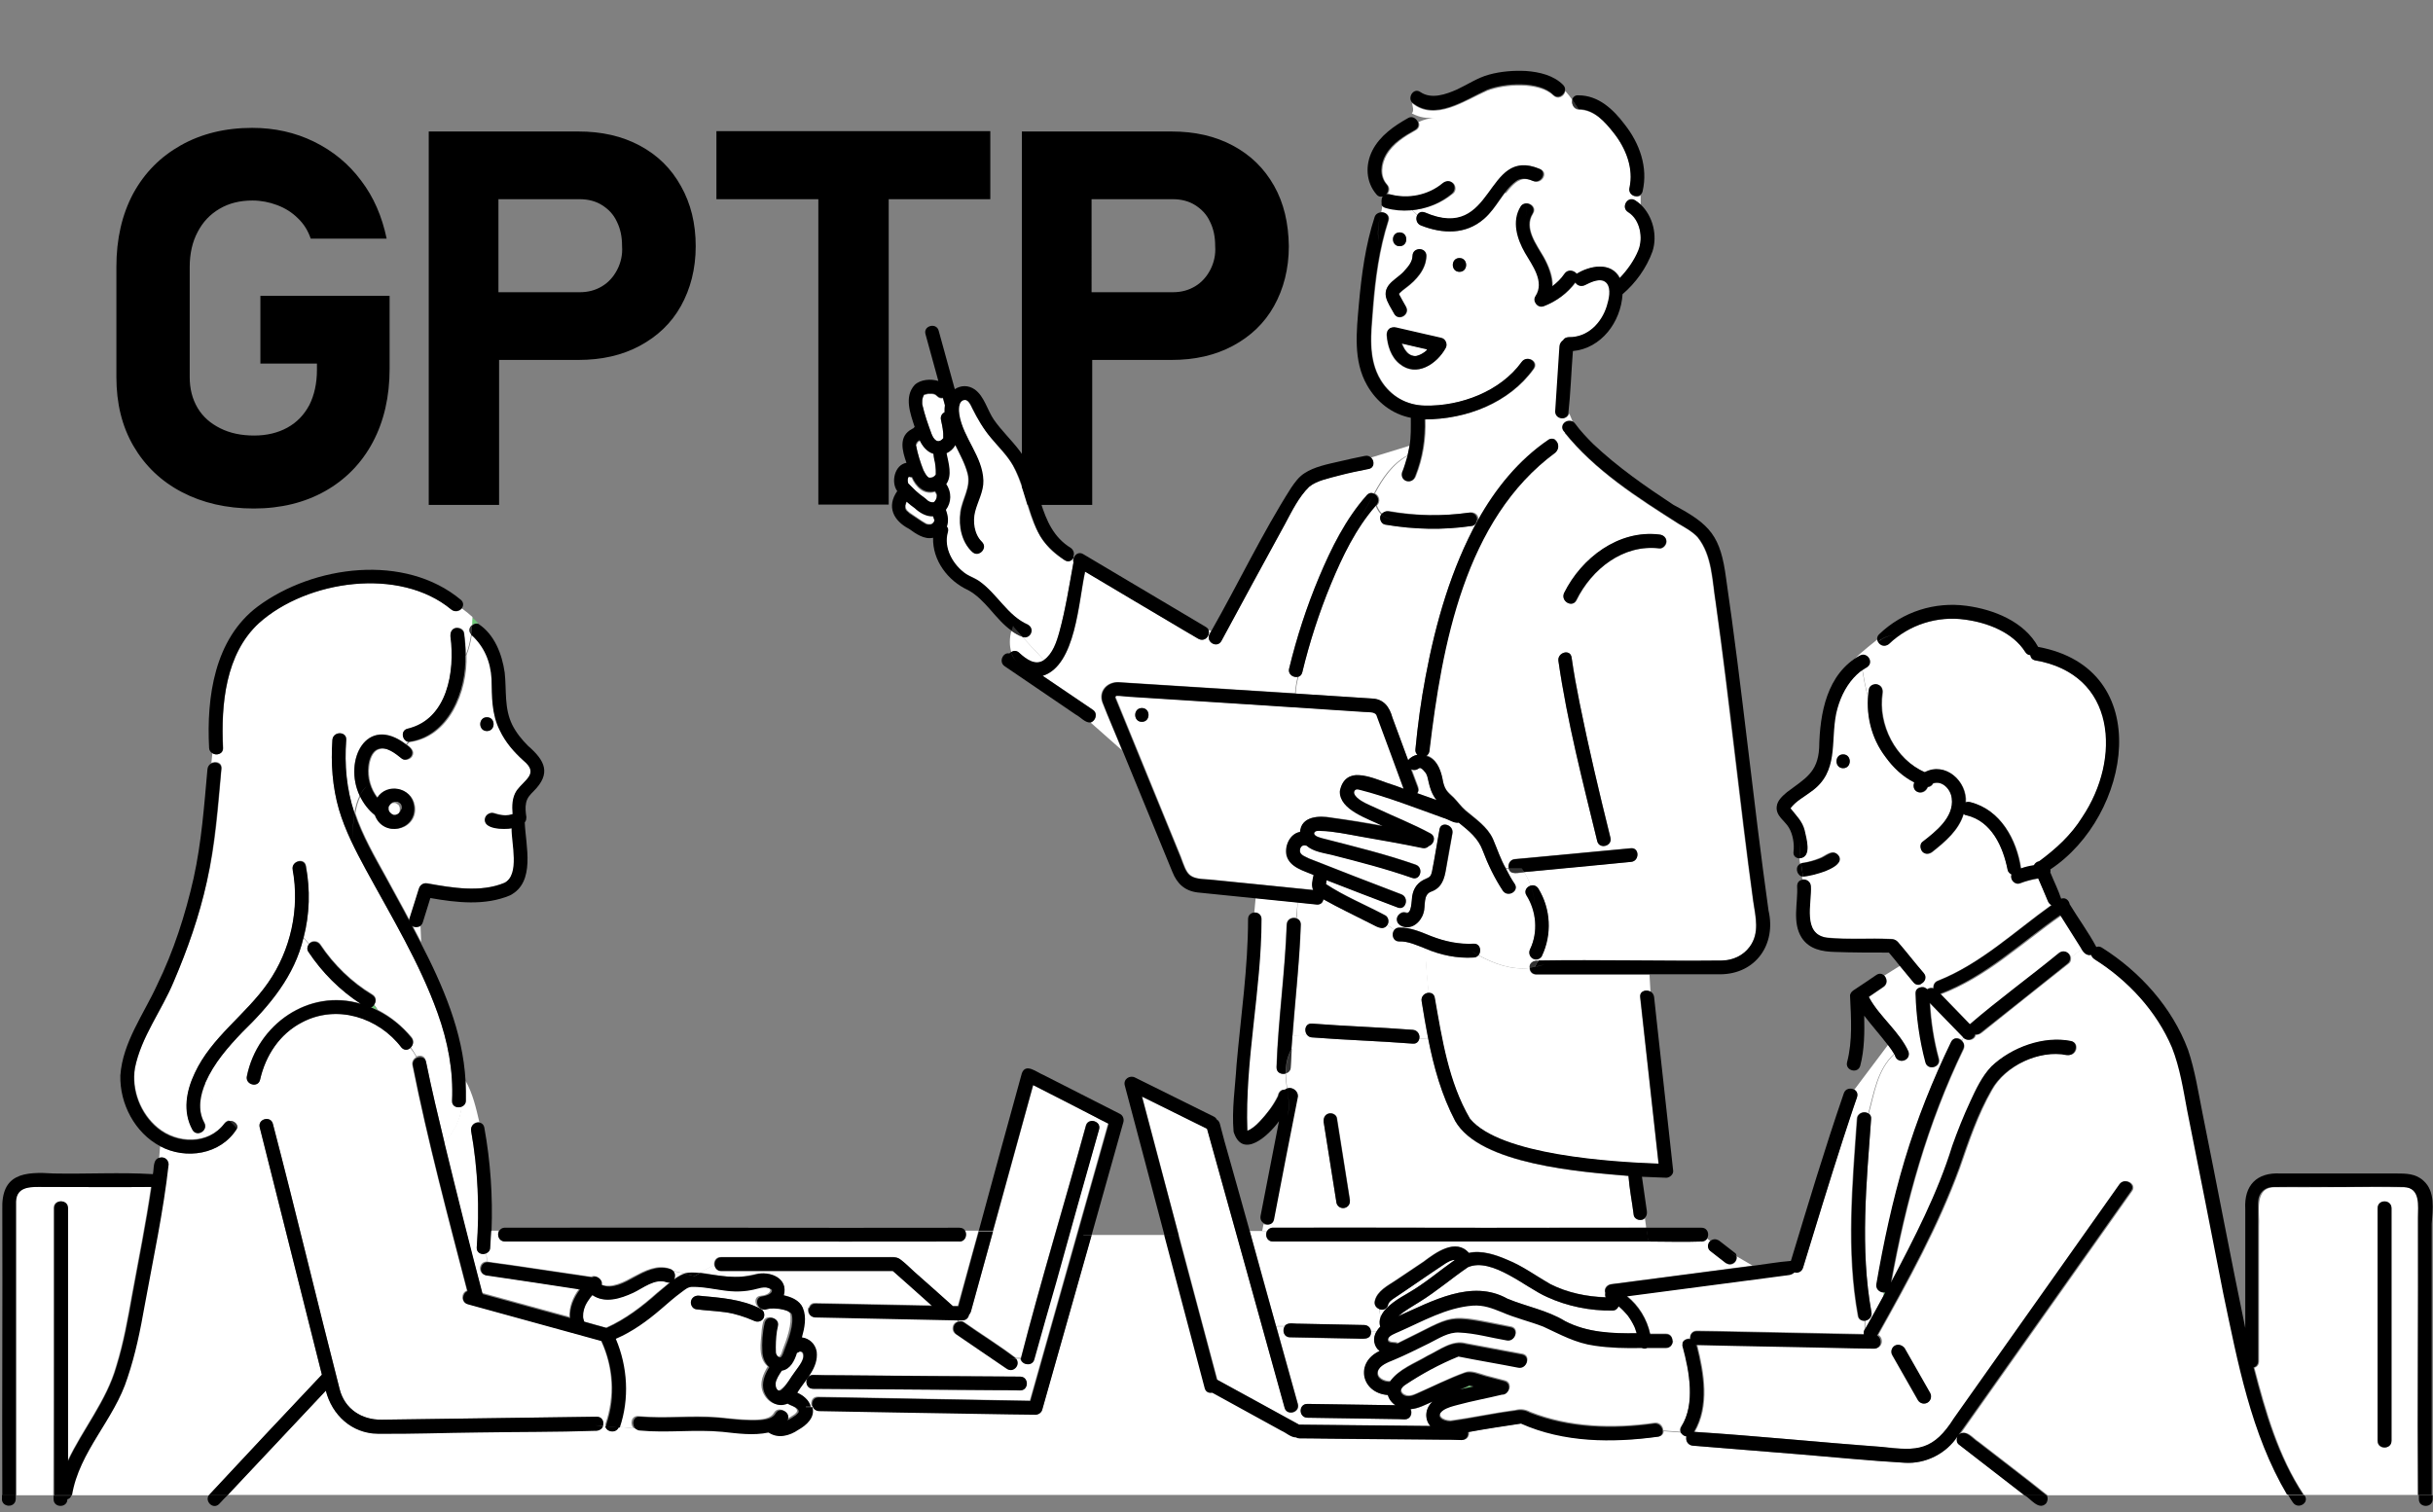 <?xml version="1.0" encoding="utf-8"?>
<!-- Generator: Adobe Illustrator 27.7.0, SVG Export Plug-In . SVG Version: 6.00 Build 0)  -->
<svg version="1.1" id="レイヤー_1" xmlns="http://www.w3.org/2000/svg" xmlns:xlink="http://www.w3.org/1999/xlink" x="0px"
	 y="0px" viewBox="0 0 740 460" style="enable-background:new 0 0 740 460;" xml:space="preserve">
<rect x="0" y="0" width="740" height="460" fill="#808080" stroke="none"/>
<style type="text/css">
	.st0{fill:#FFFFFF;}
	.st1{fill:#6EC878;}
	.st2{fill:#323232;}
</style>
<g>
	<path d="M79.2,110.6h17.2v1.9c0,4.1-0.8,7.7-2.3,10.7c-1.6,3-3.8,5.3-6.7,6.9c-2.9,1.6-6.3,2.4-10.1,2.4c-3.9,0-7.3-0.7-10.3-2.2
		c-3-1.5-5.3-3.5-6.9-6.2c-1.6-2.7-2.4-5.8-2.4-9.4V81.2c0-4,0.8-7.6,2.4-10.6c1.6-3.1,3.8-5.4,6.7-7.1c2.9-1.7,6.2-2.5,10-2.5
		c2.6,0,5.1,0.5,7.5,1.4c2.4,0.9,4.5,2.2,6.3,4c1.8,1.7,3.1,3.8,3.9,6.2h23.1c-1.4-6.7-3.9-12.6-7.8-17.7c-3.8-5.1-8.6-9-14.3-11.8
		c-5.7-2.8-12-4.2-18.8-4.2c-8.2,0-15.5,1.8-21.7,5.3S44,52.5,40.5,58.9c-3.4,6.4-5.1,13.8-5.1,22.3v33.5c0,8,1.7,15,5.2,21
		c3.5,6,8.4,10.7,14.7,14c6.3,3.3,13.6,5,21.9,5c8.2,0,15.5-1.8,21.7-5.3s11.1-8.5,14.5-14.9c3.4-6.4,5.1-13.9,5.1-22.3V90H79.2
		V110.6z"/>
	<path d="M194.6,44.3c-5.4-2.9-11.6-4.3-18.7-4.3h-24.1h-11.6h-9.8v113.6h21.4v-44.1h24.1c7.1,0,13.3-1.4,18.7-4.3
		c5.4-2.9,9.6-6.9,12.5-12.1s4.5-11.3,4.5-18.2c0-6.9-1.5-13-4.5-18.3C204.1,51.2,200,47.2,194.6,44.3z M187.7,82.1
		c-1.1,2.1-2.6,3.8-4.6,5s-4.2,1.8-6.8,1.8h-24.7V60.6h24.7c2.6,0,4.9,0.6,6.8,1.8s3.5,2.8,4.5,5c1.1,2.2,1.6,4.6,1.6,7.5
		C189.4,77.5,188.8,80,187.7,82.1z"/>
	<polygon points="217.9,60.6 248.9,60.6 248.9,153.5 270.3,153.5 270.3,60.6 301.2,60.6 301.2,39.9 217.9,39.9 	"/>
	<path d="M387.5,56.5c-3-5.3-7.1-9.3-12.5-12.2s-11.6-4.3-18.7-4.3h-24.1h-11.6h-9.8v113.6h21.4v-44.1h24.1c7.1,0,13.3-1.4,18.7-4.3
		c5.4-2.9,9.6-6.9,12.5-12.1s4.5-11.3,4.5-18.2C391.9,67.9,390.5,61.8,387.5,56.5z M368.1,82.1c-1.1,2.1-2.6,3.8-4.6,5
		s-4.2,1.8-6.8,1.8h-24.7V60.6h24.7c2.6,0,4.9,0.6,6.8,1.8s3.5,2.8,4.5,5c1.1,2.2,1.6,4.6,1.6,7.5C369.8,77.5,369.2,80,368.1,82.1z"
		/>
</g>
<g>
	<path class="st0" d="M495.2,64.6c-2.3-1.4-0.2-5,2.1-3.6c0.6,0.4,1.1,0.8,1.7,1.3c0-0.9,0-1.9,0-2.8c-1.3,1-3.8-0.1-3.3-2.2
		c1.3-6-1.1-12.1-4.8-16.7c-2.7-3.5-6-7.2-10.7-7.2c-1.6-0.1-2.3-1.7-1.9-2.9c-0.7-1-1.4-1.9-2.2-2.8c-0.2,1.5-2.1,2.8-3.6,1.4
		c-4.3-4.2-14.9-3.5-20.1-1.5c-6.7,2.9-15.9,9.6-22.9,3.8c0.1,0.9,0.7,2.3-0.1,3.1c2.8,1.4,4.2,1.4,7,1.4c-1.7,0-3.3,0.5-4.9,1.2
		c0.4,0.9,0.2,1.9-0.8,2.5c-3.4,1.9-6.9,4.1-8.9,7.5c-1.6,2.8-2.1,6.6,0.2,9.1c0.9,1,0.6,2.2-0.1,3c0.3-0.1,0.7-0.1,1.1,0
		c5.5,1.5,11.7,0.3,16.1-3.4c0.9-0.7,2.1-0.9,3,0c0.7,0.7,0.9,2.2,0,3c-3.6,3-8,4.8-12.6,5.1c0.6,0.5,1.2,1.1,1.8,1.7
		c0.4-0.8,1.2-1.3,2.3-0.9c21.5,9.4,18.2-20.4,35-13.2c2.5,1.1,0.3,4.7-2.1,3.6c-1.2-0.5-2.1-0.7-3.2-0.6c-2.3,0.5-3.8,2.5-5.2,4.2
		c1.5,1.7,2.6,3.8,3.8,5.7c0.4-1.2,1.4-2.9,2.9-2.5c1.3,0.2,2.5,1.6,1.5,3.1c-2.8,4.4,1.2,9.5,3.3,13.2c1.5,2.7,2.8,5.8,2.7,8.9
		c1.4-1,2.7-2.3,3.7-3.8c1-1.4,2.9-1,3.7,0c4.1-2.5,10.5-3.7,13.1,1.3c2.4-2.4,4.5-5.4,5.7-8.5C499.8,72.4,498.9,66.9,495.2,64.6z"
		/>
	<path class="st1" d="M119.1,244.3C119.2,244.2,119.2,244.2,119.1,244.3C119.2,244.2,119.2,244.2,119.1,244.3z"/>
	<path class="st1" d="M118.9,244.3c0.1,0,0.1,0,0.1,0c0,0,0.1,0,0.1,0C119.1,244.3,119,244.3,118.9,244.3z"/>
	<path class="st1" d="M121.7,246.9C121.7,246.9,121.7,246.9,121.7,246.9C121.7,246.9,121.7,246.9,121.7,246.9z"/>
	<path class="st1" d="M118.1,245.3C118.1,245.3,118.1,245.3,118.1,245.3c0-0.1,0.1-0.1,0.1-0.2C118.1,245.2,118.1,245.3,118.1,245.3
		z"/>
	<path class="st1" d="M121.6,245c0,0-0.1-0.1-0.1-0.1C121.5,244.9,121.5,244.9,121.6,245C121.5,245,121.5,245,121.6,245z"/>
	<path class="st1" d="M121.4,244.8c0,0,0.1,0.1,0.1,0.1C121.4,244.8,121.4,244.8,121.4,244.8z"/>
	<path class="st1" d="M286.9,133.4C286.9,133.3,286.9,133.3,286.9,133.4C286.9,133.3,286.9,133.3,286.9,133.4
		C286.9,133.3,286.9,133.3,286.9,133.4C286.9,133.3,286.9,133.4,286.9,133.4z"/>
	<path class="st1" d="M286.9,133.4C286.9,133.4,286.9,133.4,286.9,133.4C286.9,133.4,286.9,133.4,286.9,133.4
		C286.9,133.4,286.9,133.4,286.9,133.4z"/>
	<path class="st1" d="M118,245.4C118,245.4,118,245.4,118,245.4C118.1,245.4,118.1,245.4,118,245.4C118,245.4,118,245.4,118,245.4z"
		/>
	<path class="st0" d="M280.6,123.4c0.7,2.9,1.7,5.8,2.7,8.6c0.7,1.7,1.9,3.3,3.5,1.5c0,0,0-0.1,0.1-0.1c0-0.1,0-0.2,0-0.1
		c0.1-1.9-0.3-3.7-0.7-5.5c-0.3-1.1,0.3-1.9,1.1-2.3c0-0.7,0-1.4,0.1-2.1c-0.2-0.7-0.4-1.5-0.6-2.2c-0.6,0.1-1.2,0-1.8-0.6
		c-0.5-0.5-0.8-0.6-1.5-0.7c0,0-0.4,0-0.4,0c-0.3,0-0.5,0-0.8,0c-0.4,0.1-0.8,0.2-1.2,0.3c0,0,0,0,0,0c0.2-0.1,0.1,0,0,0
		c-0.1,0.1-0.1,0.2-0.2,0.3c-0.2,0.4-0.3,0.9-0.4,1.3c-0.1,0.5-0.1,0.9,0,1.4C280.5,123.2,280.5,123.3,280.6,123.4z"/>
	<path class="st1" d="M118.2,247.1c0,0,0.1,0.1,0.1,0.1c0,0,0,0,0,0C118.3,247.2,118.2,247.2,118.2,247.1z"/>
	<path class="st1" d="M117.9,246.2c0-0.1,0,0,0,0.1C117.9,246.3,117.9,246.3,117.9,246.2C117.9,246.3,117.9,246.2,117.9,246.2z"/>
	<path class="st1" d="M118.3,247.3C118.4,247.4,118.5,247.4,118.3,247.3C118.4,247.3,118.3,247.3,118.3,247.3
		C118.3,247.3,118.3,247.3,118.3,247.3z"/>
	<path class="st1" d="M286.8,133.5C286.9,133.5,286.9,133.5,286.8,133.5C286.9,133.5,286.8,133.5,286.8,133.5
		C286.8,133.5,286.8,133.6,286.8,133.5z"/>
	<path class="st1" d="M119.7,248C119.7,248,119.7,248,119.7,248c-0.1,0-0.1,0-0.2-0.1C119.5,248,119.6,248,119.7,248z"/>
	<path class="st1" d="M121.5,247.3C121.6,247.2,121.6,247.1,121.5,247.3C121.5,247.2,121.5,247.3,121.5,247.3
		C121.4,247.3,121.5,247.3,121.5,247.3z"/>
	<path class="st1" d="M121.4,247.4c0,0,0.1-0.1,0.1-0.1c0,0,0,0,0,0C121.4,247.4,121.4,247.4,121.4,247.4z"/>
	<path class="st1" d="M121.2,247.6C121.2,247.6,121.2,247.6,121.2,247.6C121.1,247.6,121.1,247.6,121.2,247.6
		C121.2,247.6,121.2,247.6,121.2,247.6z"/>
	<path class="st1" d="M119.8,248.1C119.7,248,119.7,248,119.8,248.1c-0.1,0-0.1,0-0.1,0C119.7,248,119.8,248.1,119.8,248.1z"/>
	<path class="st1" d="M121.1,247.6C121.1,247.6,121.1,247.6,121.1,247.6c0,0-0.1,0.1-0.2,0.1C120.9,247.7,121,247.7,121.1,247.6z"/>
	<path class="st1" d="M284.3,152.5C284.3,152.5,284.3,152.5,284.3,152.5C284.4,152.5,284.4,152.5,284.3,152.5
		C284.3,152.5,284.3,152.5,284.3,152.5z"/>
	<path class="st0" d="M426.5,104.5c0.1,0.2,0.2,0.5,0.3,0.7c0.2,0.5,0.5,1.1,0.9,1.5c0.2,0.3,0.5,0.5,0.7,0.8
		c0.1,0.1,0.5,0.4,0.1,0.1c0.3,0.2,0.6,0.4,0.9,0.5c0.2,0.1,1.4,0.3,0.6,0.2c0.1,0.1,0.6,0.1,0.9,0c0.9-0.2,1.7-0.6,2.4-1.1
		c0.4-0.3,0.7-0.6,1-1C431.6,105.7,429,105.1,426.5,104.5z"/>
	<path class="st1" d="M284.4,152.4C284.5,152.3,284.5,152.3,284.4,152.4C284.4,152.4,284.4,152.4,284.4,152.4
		C284.4,152.4,284.4,152.4,284.4,152.4z"/>
	<path class="st1" d="M281.5,159.3C281.5,159.3,281.5,159.3,281.5,159.3C281.5,159.3,281.4,159.2,281.5,159.3z"/>
	<path class="st0" d="M278.6,135.5c0.5,2.6,1.4,5.2,2.4,7.7c0.4,0.8,0.8,1.5,1.3,2c0.3,0.2,0.3,0.2,0.5,0.3c0.4,0.1,0.2,0,0.1,0
		c0.1,0,0.2,0,0.4,0c0.1,0,0.3-0.1,0.4-0.1c0.5-0.2,0.2-0.1,0.1,0c0.3-0.1,0.6-0.3,0.8-0.6c0,0,0,0,0.1-0.1c0-0.1,0.1-0.1,0.1-0.2
		c0-0.9,0-1.7-0.1-2.6c-0.1-1.2-0.6-2.5-0.6-3.7c-1.9-0.5-3.4-2.3-4.2-4.1c-0.3,0.2-0.5,0.2-0.8,0.6c0.2-0.2-0.1,0.3-0.2,0.3
		c0,0.1-0.1,0.2-0.1,0.3C278.6,135.3,278.6,135.4,278.6,135.5z"/>
	<path class="st0" d="M283.6,159.2c0.1-0.1,0.2-0.2,0.3-0.3c0.1-0.1,0.1-0.2,0.2-0.3c0-0.1,0.1-0.3,0.1-0.4c0,0,0,0,0,0
		c0-0.2,0-0.3,0-0.5c-0.1-0.3-0.1-0.5-0.2-0.8c-2.1,0.1-4.2-1.1-5.6-2.5c-0.9-0.6-1.7-1.3-2.5-2c0,0.1-0.1,0.1-0.1,0.2
		c-0.1,0.3-0.2,0.6-0.3,1c-0.1,0.3,0,0.5,0,0.8c0,0.1,0.1,0.2,0.1,0.3c0.1,0.2,0.2,0.3,0.3,0.5c0.3,0.3,0.6,0.6,0.9,0.8
		c1.7,1.1,3.2,2.3,4.9,3.2c0.2,0.1,0.4,0.1,0.6,0.2c0.2,0,0.5,0,0.2,0c0.1,0,0.2,0,0.4,0c0,0,0,0,0.1,0c0.2,0,0.3-0.1,0.5-0.1
		c-0.3,0.1,0.1-0.1,0.2-0.1C283.5,159.3,283.6,159.3,283.6,159.2z"/>
	<path class="st1" d="M275.4,154.3c0,0,0,0.1,0,0.2C275.4,154.4,275.4,154.3,275.4,154.3z"/>
	<path class="st1" d="M379.1,344c0,0,0.1,0,0.1,0C379.1,344,379.1,343.9,379.1,344z"/>
	<path class="st1" d="M379.3,344.1c0,0.1,0,0.1,0,0.1C379.3,344.2,379.3,344.1,379.3,344.1z"/>
	<path class="st0" d="M412.5,235.8c5,0.2,9.8,2.8,14.6,4.1c-2.8-7.5-5.5-15-8.3-22.5c-0.6-1-2.6-0.9-3.8-0.9
		c-23.7-1.5-47.4-3-71.1-4.6c-1.4,0-2.8-0.3-4.1-0.3c-0.7,0.2-0.4,0.6-0.2,1.1c6.5,16,13.1,31.9,19.6,47.9c2,5.5,2.2,6.7,8.6,6.9
		c10.6,1.1,21.2,2.2,31.8,3.2c-0.8-1.5-0.2-3.1,0.1-4.6c-3-1.2-7.2-2.3-8.2-5.9c-0.7-2.9,1-6.7,4.1-7.2c0.3-4.8,5.8-5,9.5-4.3
		c5.2,0.7,10.4,1.5,15.6,2.5c-4.2-2.2-13.3-4.8-13-10.6C407.8,238.2,409.9,235.8,412.5,235.8z M347.3,219.6c-2.7,0-2.7-4.2,0-4.2
		C350,215.4,350,219.6,347.3,219.6z"/>
	<path class="st1" d="M286.9,133.4C286.9,133.4,286.9,133.4,286.9,133.4C286.9,133.4,286.9,133.4,286.9,133.4z"/>
	<path class="st0" d="M431.1,241.3c2,0.7,3.9,1.4,5.9,2.1c-1.5-1.7-2.1-3.7-2.5-5.9c-0.2-1-0.4-2-1-2.9c-0.3-0.4-1.2-1.5-1.8-1
		c-0.8,0.6-1.7,0.6-2.4,0.2c0.7,1.9,1.4,3.8,2.1,5.6C431.6,240.2,431.5,240.8,431.1,241.3z"/>
	<path class="st1" d="M275.8,144.8c-0.1,0-0.1-0.1-0.1-0.1C275.7,144.8,275.7,144.8,275.8,144.8z"/>
	<path class="st1" d="M281,120.1c-0.1,0-0.1,0-0.2,0.1C280.9,120.2,281,120.1,281,120.1C281,120.1,281,120.1,281,120.1z"/>
	<path class="st1" d="M282.2,152.3c0,0-0.2-0.2-0.2-0.2C282,152.2,282.1,152.3,282.2,152.3z"/>
	<path class="st1" d="M286.9,133.2C286.9,133.2,286.9,133.2,286.9,133.2C286.9,133.2,286.9,133.3,286.9,133.2
		C286.9,133.3,286.9,133.2,286.9,133.2z"/>
	<path class="st1" d="M276.1,147C276.2,147,276.2,147.1,276.1,147c0,0.1,0,0.1,0,0.1C276.2,147.1,276.2,147.1,276.1,147
		C276.2,147,276.2,147,276.1,147z"/>
	<path class="st1" d="M117.9,246.3c0,0.1,0,0.1,0,0.2C117.9,246.4,117.9,246.4,117.9,246.3C117.9,246.4,117.9,246.3,117.9,246.3z"/>
	<path class="st1" d="M276.1,146.8c0,0,0.1,0.1,0.1,0.2C276.1,146.9,276.1,146.9,276.1,146.8C276.1,146.8,276.1,146.8,276.1,146.8z"
		/>
	<path class="st1" d="M282.6,152.5c0,0,0.1,0,0.1,0.1C282.6,152.6,282.6,152.5,282.6,152.5z"/>
	<path class="st0" d="M276.3,145.1c0,0.1-0.1,0.1-0.1,0.2c-0.1,0.2-0.1,0.4-0.2,0.6c0,0.2,0,0.4,0,0.7c0,0.1,0,0.2,0.1,0.3
		c0.1,0.1,0.1,0.2,0.1,0.2c0,0,0,0,0,0c0.4,0.4,0.7,0.7,1.1,1.1c0.8,0.8,1.6,1.6,2.5,2.3c0.8,0.6,1.6,1.2,2.4,1.9
		c0.2,0.1,0.3,0.2,0.5,0.3c0.4,0.1,0.5,0.1,0.7,0.2c0.2,0,0.3,0,0.5,0c0,0,0,0,0.1,0c0,0,0.1,0,0.1-0.1c0.1-0.1,0.2-0.2,0.2-0.2
		c0,0,0-0.1,0.1-0.1c0.1-0.1,0.2-0.3,0.2-0.3c0,0,0-0.1,0.1-0.1c0.1-0.2,0.1-0.4,0.2-0.6c0-0.2,0-0.3,0-0.6
		c-0.1-0.2-0.1-0.4-0.2-0.6c-0.1-0.1-0.2-0.3-0.2-0.3c-0.1-0.1-0.1-0.2-0.2-0.3c-3.3,1-5.8-1.5-7-4.3
		C277,145.2,276.6,145.2,276.3,145.1z"/>
	<path class="st1" d="M286.9,133.3C286.9,133.3,286.9,133.3,286.9,133.3C286.9,133.3,286.9,133.3,286.9,133.3
		C286.9,133.3,286.9,133.3,286.9,133.3z"/>
	<path class="st1" d="M120.4,244.2c0,0-0.1,0-0.2,0C120.2,244.1,120.3,244.1,120.4,244.2z"/>
	<path class="st0" d="M497.3,404.1c-0.1-0.2-0.1-0.4-0.2-0.5c-0.6-1.2-1.2-2.4-2.1-3.5c-0.8-1-1.7-1.9-2.7-2.7
		c-0.3,0.7-0.9,1.3-1.9,1.3c-6.7,0.1-13.7-1.3-19.8-4.1c-6.5-2.8-16.8-12.2-24.1-9.1c-5,3.4-9.6,7.4-14.8,10.6
		c-2.2,1.3-4.4,2.6-6.4,4.3c10.2-4.5,22.3-11.4,33.2-5.3c5.8,2.4,12.1,3.5,17.5,6.8c6.7,3.5,14.3,3.9,21.8,3.7
		C497.6,405.1,497.4,404.6,497.3,404.1z"/>
	<path class="st1" d="M443.9,412.5C443.9,412.5,443.9,412.5,443.9,412.5L443.9,412.5z"/>
	<path class="st0" d="M117.9,245.8c0,0.1,0,0.3,0,0.4c0,0,0,0.1,0,0.2c0,0.2,0.1,0.3,0.1,0.5c0.1,0.1,0.1,0.2,0.2,0.4
		c0.1,0.1,0.1,0.1,0.1,0.1c0.1,0.1,0.2,0.2,0.3,0.3c0.1,0.1,0.3,0.2,0.4,0.3c0.1,0,0.2,0.1,0.3,0.1c0,0,0.1,0,0.2,0.1
		c0.1,0,0.3,0,0.4,0c0.1,0,0.3-0.1,0.4-0.1c0,0,0,0,0.2-0.1c0.1,0,0.1-0.1,0.2-0.1c0,0,0.1-0.1,0.2-0.1c0.1-0.1,0.2-0.2,0.3-0.3
		c0.1-0.1,0.1-0.1,0.1-0.2c0-0.1,0.1-0.1,0.1-0.2c0,0.1-0.1,0,0.1-0.2c0.1-0.2,0.1-0.3,0.1-0.5c0-0.2,0-0.3,0-0.5
		c0-0.2-0.1-0.4-0.1-0.5c-0.1-0.1-0.1-0.2-0.2-0.4c-0.1-0.1-0.1-0.1-0.1-0.1c-0.1-0.1-0.1-0.2-0.2-0.2c-0.3-0.2-0.1-0.1,0,0
		c0,0,0,0,0,0c0,0,0,0,0.1,0.1c-0.2-0.1-0.4-0.3-0.6-0.4c-0.1,0-0.2-0.1-0.3-0.1c0,0-0.1,0-0.2,0c-0.2,0-0.3,0-0.5,0
		c-0.1,0-0.3,0.1-0.4,0.1c0.1,0,0.1,0-0.1,0.1c-0.1,0.1-0.3,0.1-0.4,0.2c-0.1,0.1-0.1,0.1,0,0c0,0,0.1-0.1,0.1-0.1
		c-0.2,0.1-0.3,0.3-0.5,0.5c-0.1,0.1-0.1,0.2-0.2,0.3c0,0,0,0-0.1,0.2C118,245.5,118,245.7,117.9,245.8z"/>
	<path class="st0" d="M16.3,397.4c0-10,0-19.9,0-29.9c0-2.7,4.2-2.7,4.2,0c0,25.7,0,51.3,0,77c4.6-9.8,11.8-18.3,14.8-28.9
		c2.2-7.1,3.5-14.4,4.8-21.7c2-10.9,4.2-21.8,5.8-32.8c-10.8,0.1-21.7,0-32.6,0c-3.4,0-8.4-0.6-8.6,4.4c0,29.8,0,59.6,0,89.4h11.5
		C16.3,435.7,16.3,416.6,16.3,397.4z"/>
	<path class="st1" d="M145.5,189.7c-0.6-0.7-1.2-1.3-1.9-1.9c0,0.8,0,1.6-0.1,2.4C144.1,189.7,144.8,189.5,145.5,189.7z"/>
	<path class="st0" d="M124.7,279.4c1-3.1,1.9-6.2,2.9-9.2c0.3-1.1,1.4-1.7,2.6-1.5c7.5,1.4,16.2,2.9,23.4-0.2
		c4.8-2.5,2.1-12,2.2-16.6c-2.2,0.4-8.9,0.4-8.1-3.1c0.2-1.1,1.5-1.8,2.6-1.5c0.8,0.2,1.6,0.5,2.5,0.6c-0.3,0-0.4,0-0.1,0
		c0.7,0.1,1.4,0.1,2.2,0c0.4-0.1,0.8-0.2,1.2-0.3c-0.2-2.5-0.2-5.1,1.3-7.3c2.6-3.3,6.7-5.1,2-9c-2.9-2.7-5.5-5.6-7.2-9.2
		c-2.5-4.8-2.4-10.3-2.5-15.6c-0.3-5.3-2.2-9.9-6.2-13.5c-0.3,2.2-0.8,4.3-1.6,6.3c0.4,11-5.2,25-17.4,26.5
		c-0.3,0.3-0.5,0.5-0.7,0.8c1.2,0.8,2.5,2,1.6,3.5c-0.5,0.9-2,1.4-2.9,0.8c-1.9-1.5-4.7-3.9-7.3-2.9c-2,0.7-2.7,3.4-2.9,5.2
		c-0.4,3.5,0.6,6.9,2.7,9.6c3-4.6,10.3-3.2,11.2,2.3c1.2,7.4-9.3,10-11.9,2.9c-2-1.6-3.5-3.7-4.6-5.9c-0.8,1.6-1.3,3.4-1.6,5.3
		c2.3,6.9,6,13.2,9.5,19.6c3.6,6.5,7.1,13,10.5,19.6l-0.2-4.8C126.2,282.4,124.2,281.3,124.7,279.4z M148.1,218.2
		c2.7,0,2.7,4.2,0,4.2C145.4,222.4,145.4,218.2,148.1,218.2z"/>
	<path class="st0" d="M176.1,392.1c-9.5-1.4-19.1-2.8-28.6-4.3c-2.4-0.6-1.8-4.2,0.7-4c-0.2-0.8-0.3-1.7-0.3-2.6
		c-1.3,0.6-3.1,0-2.9-1.8c0.9-11.8,0.3-23.7-1.7-35.4c-0.3-1.7,1.3-2.8,2.5-2.6c-1-4.3-2-8.7-4.2-12.6c0.1,2,0.1,4.1,0,6.1
		c0,1-0.6,1.6-1.3,1.8c-0.2,3.9-2.6,7.9-5.2,11c3.7,15.3,7.5,30.5,11.5,45.6c8.9,2.4,17.7,4.9,26.6,7.3
		C173,397.7,174.2,394.6,176.1,392.1z"/>
	<path class="st0" d="M204.7,386.7c1.1,1.4,0,4-2.1,3.3c-3.5-1.2-7.1,1.8-10.2,3.2c-3.9,1.8-8.6,3.3-12.4,0.7
		c-0.2,0.2-0.4,0.4-0.6,0.7c-0.6,0.8-1.1,1.7-1.6,2.6c-0.3,0.7-0.5,1.4-0.6,2.2c0,0.5,0,1,0,1.5c0.1,0.4,0.2,0.7,0.3,1.1
		c2.3,0.6,4.5,1.2,6.8,1.9c5.8-2.6,10.8-6.4,15.5-10.6c2.6-2,5.2-4.7,8.2-5.9L204.7,386.7z"/>
	<path class="st0" d="M221.4,388.4c3,0.3,5.5-0.2,8.4-0.8c4.3-1.1,10.1,1.2,8.5,6.4c2.3,0.5,4.8,1.5,5.8,3.8h1.9
		c0.2-0.8,0.9-1.5,1.9-1.4c1.9,0,3.8,0.1,5.6,0.1c9.9,0.2,19.9,0.4,29.8,0.6c-4-3.5-7.9-7-11.9-10.6c-17.4,0-34.8,0-52.2,0
		c-1.2,0-1.8-0.8-2-1.7l-4.4,2.3C215.8,387.5,218.6,388.2,221.4,388.4z"/>
	<path class="st0" d="M335.2,340.9c-0.5-0.3-1-0.5-1.5-0.8l-0.5,1.2c0.8,0.4,1.3,1.2,1,2.3c-4.4,15.4-8.7,30.9-13.1,46.3
		c-2.2,7.9-4.4,15.7-6.7,23.6c-0.6,2.3-3.8,1.7-4.1-0.2c-0.5,0-1,0-1.5,0c1.4,1.7-0.8,4.3-2.7,3.1c-5.1-3.5-10.2-7-15.4-10.5
		c-1.6-1-1.2-3.5,0.7-3.9l-0.5-0.5c-14.4-0.3-28.8-0.6-43.2-0.9c-1.6,0-2.3-1.6-1.9-2.8h-1.9c1.2,2.9,0.5,6.1-0.3,9
		c2.1,0.2,4.1,2,4.5,4.3c0.6,5-3.5,8.6-5.9,12.5c1.8,0.8,3.6,2.1,4.1,4.2h0.6c-0.5-1.2,0.1-3,1.8-2.9c21.5,0.4,43,0.8,64.5,1.2
		c7.9-28.1,15.9-56.2,23.8-84.3C336.6,341.5,335.9,341.2,335.2,340.9z M310.2,423c-21-0.2-41.9-0.3-62.9-0.5c-2.7,0-2.7-4.2,0-4.2
		c21,0.2,41.9,0.3,62.9,0.5C312.9,418.8,312.9,423,310.2,423z"/>
	<path class="st0" d="M333.3,341.3l0.5-1.2c-6.5-3.3-13-6.6-19.5-10c-4.1,14.8-8.1,29.5-12.2,44.3h0.1h-0.1
		c-2.2,8.1-4.5,16.2-6.7,24.3c-0.1,0.4-0.3,0.8-0.6,1c-0.1,0.9-0.8,1.7-2,1.7c-0.5,0-1.1,0-1.6,0l0.5,0.5c0.5-0.1,1,0,1.4,0.2
		c5.3,3.7,10.8,7.1,15.9,11c0.5,0,1,0,1.5,0c6.1-23.7,13.3-47.2,19.8-70.9C330.7,341,332.2,340.7,333.3,341.3z"/>
	<path class="st0" d="M194.1,430.8c7.9,0.7,15.9-0.3,23.8,0.3c3.3,0.3,6.6,0.7,9.9,0.8c2.2,0,6.3,0.2,7.6-2.1
		c1.3-2.3,4.9-0.3,3.6,2.1c0.9-0.5,1.8-1.1,2.6-1.6c0.3-0.2,0.4-0.4,0.7-0.7c0-0.1,0.1-0.1,0.1-0.2c0,0,0,0,0,0c0,0,0,0,0,0
		c0,0,0-0.1,0-0.1c0,0,0-0.1,0-0.1c0-0.1,0-0.1,0-0.2c0,0,0,0,0-0.1c-0.1-0.1-0.2-0.2-0.2-0.3c-0.1-0.1-0.2-0.2-0.3-0.3
		c-0.3-0.3-0.9-0.6-1.4-0.8c0,0,0,0,0,0c-0.5-0.2-1-0.4-1.4-0.7c-3.1,1.4-6.1-0.5-7.2-3.6c-0.9-2.6,0.2-5.2,1.6-7.5
		c-2.6-2.2-2.3-5.9-2-9c0.1-1.5,0.2-3,0.6-4.5c0.7-2.6,4.7-1.5,4,1.1c-0.1,0.5-0.2,1-0.3,1.5c-0.3,2.2-0.4,4.4-0.3,6.5
		c0,0.7,0.6,1.3,1.2,1.5c-0.2-0.1,0.3,0,0.1,0c0,0,0.2-0.1,0.2-0.1c0.6-0.5,0.8-1.3,1-2c1.3-3.3,3-8.1,2.3-11.1
		c-0.1-0.1-0.1-0.2-0.2-0.3c-0.1-0.1-0.3-0.3-0.4-0.3c-0.3-0.2-0.5-0.3-0.7-0.4c-1.7-0.6-3.5-0.8-5.3-0.7c-0.4,0.1-0.9,0.2-1.3,0.3
		c-2.6,0.4-3.8-3.7-1.1-4c1.1-0.1,2.7-0.5,3-1.6c0-0.2,0-0.4-0.3-0.6c-1.9-1.2-4.1,0-6.1,0.3c-1.6,0.3-3.1,0.4-4.7,0.4
		c-4.5-0.1-8.8-1.5-13.3-1.4c-1.3,0-2,0.7-3.1,1.6c-2.2,1.6-4.3,3.4-6.3,5.2c-4.3,3.6-8.6,6.8-13.7,9c3.7,8.5,4.3,18.2,1.2,27
		l4.8,0.4C191.5,433.5,191.9,430.6,194.1,430.8z M210.2,395.7c0.3-1.2,1.5-1.6,2.6-1.5c6.4,0.6,12.8,1,18.6,4
		c2.3,1.4,0.4,4.9-2.1,3.6c-2.8-1.3-5.9-2.3-8.8-2.6c-2.7-0.4-5.9-0.5-8.8-0.9C210.5,398.1,209.9,396.7,210.2,395.7z"/>
	<path class="st0" d="M62.2,341.5c1.3,2.4-2.3,4.5-3.6,2.1c-3-5.5-1.9-11.7,0.7-17.2c5.1-11,15.5-17.7,22.3-27.5
		c6.9-9.9,9.6-22.5,7.5-34.4c-0.5-2.6,3.5-3.8,4-1.1c1.3,7.2,1.1,14.7-0.7,21.8c0.5,0.7,1.1,1.3,1.6,1.9c0.9-1.2,2.7-1,3.5,0.2
		c4.1,6.2,9.5,11.4,15.8,15.2c1.3,0.8,1.2,2.2,0.5,3.1c0.4,0.5,0.8,1.1,1.1,1.6c3.9,2,7.4,4.9,10.3,8.3c0.9,1.1,0.5,2.4-0.3,3.1
		c0.7,0.9,1.3,1.9,1.8,2.8c1.1-0.5,2.5-0.3,2.8,1.3c1.7,8.4,3.7,16.7,5.7,25c2.7-3,5-7.1,5.2-11c-1.3,0.5-3-0.1-2.9-1.8
		c0.5-9.1-1.3-18.1-4.4-26.7c-5.4-15.3-14-29.4-21.8-43.6c-3.2-5.9-6.3-11.9-8.2-18.3c-2-6.9-2.5-14.1-2-21.2c0.2-2.7,4.4-2.7,4.2,0
		c-0.5,7.6,0.1,15,2.5,22.2c0.3-1.9,0.8-3.7,1.6-5.3c-5.1-10.6,2-24.9,14.1-15.6c0.2-0.3,0.5-0.5,0.7-0.8c-1.9-0.4-2.4-3.5-0.1-4
		c12.1-2.9,14.4-17.5,13-28c-0.2-1.1,0.2-2.3,1.5-2.6c1-0.3,2.4,0.3,2.6,1.5c0.3,2.2,0.5,4.5,0.5,6.7c0.8-2,1.3-4.1,1.6-6.3
		c-0.9-0.9-0.5-2.1,0.3-2.8c0-0.8,0.1-1.6,0.1-2.4c-1-0.9-2.1-1.8-3.2-2.6c-0.7,0.9-2.1,1.3-3.2,0.3c-15.7-13-43.8-9-58.4,4.1
		c-10.3,9.4-11.7,24.8-11,38c0.1,1.9-2.1,2.5-3.3,1.6l-0.3,3c1.3-0.7,3.3-0.2,3.1,1.7c-1,11.5-1.8,23-4.4,34.2
		c-2.3,10.4-5.9,20.7-10.1,30.5c-3.6,8.9-9.9,16.8-11.8,26.3c-1.1,6.7,1.7,13.9,6.9,18.2c5.9,4.9,15.4,5.2,20.3-1.3
		c0.4-0.6,1.1-0.9,1.7-0.9c-3.2-3.4-6.5-7.4-7.3-11.7C60.9,333.2,60,337.6,62.2,341.5z"/>
	<path class="st0" d="M183,408.4c-0.1-0.2-0.1-0.4-0.2-0.6c-13.6-3.7-27.1-7.5-40.7-11.2c-2.1-0.6-1.8-3.4-0.1-4
		c-5.9-22.8-12-45.6-16.6-68.6c-0.2-1.1,0.4-2,1.2-2.4c-0.5-1-1.1-1.9-1.8-2.8c-0.7,0.7-1.8,0.8-2.7-0.2
		c-13.3-17.2-38.5-11.5-43,9.8c-0.6,2.6-4.6,1.5-4-1.1c3.2-15.7,18.8-26.7,34.6-22c-6.3-4.1-11.8-9.5-15.9-15.8
		c-0.5-0.7-0.3-1.6,0.1-2.3c-0.6-0.6-1.1-1.3-1.6-1.9c-2.7,11.6-10.2,20.6-18.6,28.7c-4.4,4.6-8.6,9.4-11.2,15.3
		c0.9,4.3,4.1,8.3,7.3,11.7c1.3-0.1,2.6,1,2.3,2.3c0.1,0.1,0.2,0.2,0.4,0.4c-0.1-0.1-0.2-0.2-0.4-0.4c-4.9,8-15.6,9.6-23.4,5.4
		l-0.3,3.6c1.3-0.4,2.8,0.2,2.6,1.9c-1.5,14.5-4.7,28.7-7.3,43c-1.4,7.4-2.8,14.8-5.2,21.9c-4,12.8-14.7,22.4-16.9,35.8h41.9
		c11.4-12.3,22.9-24.4,34.4-36.7C91.6,393.2,85.3,368.1,79,343c-0.7-2.6,3.4-3.7,4-1.1c7,26.8,13.4,53.8,20.3,80.7
		c1.6,6.1,6.7,9.4,12.8,9.3c21.8-0.3,43.6-0.6,65.4-0.9c1.7,0,2.3,1.5,1.9,2.8l0.7,0.1c0-0.3,0-0.6,0.1-0.9
		C186.9,424.9,186.5,416.1,183,408.4z"/>
	<path class="st1" d="M573.5,393.1c-0.2,0-0.5,0-0.7,0c0,0.4,0,0.8,0,1.2C573.1,393.9,573.3,393.5,573.5,393.1z"/>
	<path class="st0" d="M575.8,319.9c-0.5-0.7-1-1.4-1.5-2.1L564,331.5c0.7,0.4,1.1,1.2,0.8,2.2c-1.4,4.2-2.8,8.4-4.2,12.6
		c-4.2,13-8.2,26.1-12.2,39.2c-0.4,1.3-1.6,1.6-2.6,1.4c-0.4,0.4-1,0.7-1.6,0.8c-2.3,0.3-4.5,0.6-6.8,0.9
		c-14.2,1.9-28.4,3.7-42.6,5.6c3.6,2.8,6.2,7,7.1,11.5c1.6,0,3.2,0,4.8,0c1.4,0,2,1.1,2,2.2l3,0.6c0.3-0.9,1.4-1.4,2.4-1.3
		c-0.2-1.2,0.5-2.4,2-2.4c2.2,0,4.4,0.1,6.6,0.1c14.7,0.3,29.5,0.6,44.2,0.9c-0.1-0.4-0.1-0.9,0.2-1.4c0-0.9,0-1.7,0-2.6
		c-0.9,0.1-1.9-0.3-2.1-1.5c-3.6-19.7-1.7-40.1-0.3-59.9c0.1-1.9,2.3-2.5,3.5-1.6c1.7-6.2,2.7-13.4,7.8-18.1
		C576.1,320.4,575.9,320.1,575.8,319.9z"/>
	<path class="st0" d="M587.1,305.1c0.3,5.7,1.2,11.5,2.7,17c0.7,2.6-3.3,3.7-4,1.1c-1.8-6.8-2.8-14-3-20.9c0-1.4,1.1-2,2.1-2
		l-0.4-0.9c-0.7,0.4-1.6,0.4-2.3-0.4c-1.4-1.7-2.9-3.5-4.3-5.2l-4.8,3c0.9,0.8,1.2,2.5-0.2,3.5c-1.5,1-3,2-4.4,3
		c0,0.1,0.1,0.2,0.1,0.3c0.6,1.2,1.4,2.3,2.2,3.4c2.4,3.1,5.1,6,7.4,9.2c1.3,1.8,4.1,5.3,0.8,6.5c-1.2,0.3-2.2-0.4-2.6-1.5
		c-0.1-0.2-0.1-0.3-0.2-0.5c-5.2,4.7-6.1,12-7.8,18.1c0.4,0.3,0.7,0.9,0.7,1.6c-1.4,19.4-3.4,39.5,0.1,58.8c0.3,1.4-0.8,2.4-1.9,2.6
		c0,0.9,0,1.8,0,2.6c1.9-3.3,3.8-6.7,5.6-10.1c0-0.4,0-0.8,0-1.2c-1.1-0.1-2.3-1.1-2-2.6c2.2-12.7,4.9-25.3,8.6-37.7
		c3.7-12.3,8.4-24.3,14.1-35.9c0.7-1.4,2.3-1.3,3.2-0.4c0.1-0.4,0.3-0.8,0.4-1.2C593.8,311.9,590.4,308.5,587.1,305.1z"/>
	<path class="st0" d="M632.9,288.1c-2-3.2-4-6.4-6-9.5c-11.9,8.3-22.7,18.7-36.5,23.9c3,3.1,6,6.2,9,9.3c8.6-7.5,18.1-14.4,27-21.6
		c1.2-1.1,3.2-0.6,3.5,1.1l3.4-2.6C633.1,288.4,633,288.2,632.9,288.1z"/>
	<path class="st0" d="M684,425.7c-7.9-28.9-12.2-58.5-18.4-87.8c-1.3-6.4-2.2-12.9-4.6-19c-4.8-11.1-13.5-20.5-23.6-26.9
		c-0.6-0.4-0.9-0.9-1-1.4c-1.5,0.5-2.5-0.9-3.1-2l-3.4,2.6c0.1,0.7,0,1.4-0.6,1.9c-8.8,7-17.7,14-26.5,21.1
		c-0.5,0.4-1.2,0.7-1.8,0.6c-0.3,1.8-2.8,2.2-3.8,0.7c-0.1,0.4-0.3,0.8-0.4,1.2c0.6,0.6,0.9,1.5,0.5,2.5
		c-10.9,22.5-17.6,46.5-22,71.1c7.1-13.5,14.1-27.1,18.7-41.7c1.6-4.5,3.4-8.9,5.4-13.3c1.7-3.7,3.6-7.8,6.5-10.8
		c6-5.8,15.9-9.4,24.2-7.7c2.6,0.6,1.5,4.7-1.1,4c-8.4-1.6-18.9,3.3-23,10.7c-4.3,7.5-7,15.6-9.8,23.7
		c-6.5,17.8-15.7,34.5-24.9,50.9c1.7,0.9,1.4,4-0.9,4c-2.2,0-4.4-0.1-6.6-0.1c-15.9-0.3-31.7-0.6-47.6-1c0,0.1,0.1,0.3,0.1,0.4
		l2.6,0.6l-2.6-0.6c2.1,8.4,3.8,18.3-0.8,26.2c19.1,1.3,38.2,3.2,57.3,4.6c4.2,0.3,8.8,1.2,12.9-0.3c4.2-1.6,6.4-5.1,8.9-8.5
		c11.9-16.8,23.8-33.6,35.6-50.4c4.9-6.9,9.8-13.8,14.7-20.7c1.5-2.2,5.2-0.1,3.6,2.1c-17.4,24.7-35,49.4-52.4,74.1
		c2.1-1.9,4.2,1.2,5.9,2.2c6.9,5.4,14,10.7,20.8,16.2H696C690.4,445.9,686.9,435.7,684,425.7z M586.2,426.7c-1,0.6-2.3,0.2-2.9-0.7
		c-2.6-4.6-5.2-9.1-7.8-13.7c-0.6-1-0.2-2.3,0.7-2.9c1-0.6,2.3-0.2,2.9,0.8c2.6,4.6,5.2,9.1,7.8,13.7
		C587.6,424.8,587.2,426.1,586.2,426.7z"/>
	<path class="st0" d="M428.4,393.3c5-2.9,9.4-6.7,14.1-10c-1-0.1-2,0.5-2.9,1.1c-5.3,3.5-10.6,7.1-15.8,10.7c-0.7,0.5-1.4,1-1.6,1.8
		c-0.3,1.4-1.6,1.7-2.6,1.4c0,0.9,0.1,1.7,0.4,2.5C421.1,397.4,425.9,394.8,428.4,393.3z"/>
	<path class="st0" d="M595.8,439.4c-0.7-0.6-0.7-1.7-0.3-2.5c-3.5,5.3-9.8,8.5-16.1,8.1c-10.8-0.7-21.6-1.8-32.4-2.6
		c-10.7-0.9-21.4-1.7-32.1-2.6c-1.6-0.1-2.2-1.6-1.9-2.8c-0.7-0.1-1.4-0.6-1.7-1.2l-5.3-0.4c0,0.8-0.5,1.5-1.5,1.6
		c-13.8,1.9-28.6,1.7-41.6-4c-5.4,0.8-10.8,1.6-16.1,2.6c0.2,1.2-0.5,2.5-2,2.4c-16.7-0.5-33.7,0.3-50.3-0.8c-1.6,0.1-3-1.4-4.4-2
		c-7-3.9-14.1-7.7-21.1-11.6c-0.9,0.1-1.9-0.3-2.3-1.4c-4.1-15.5-8.2-31-12.3-46.5H332c-5,17.7-10,35.3-15,53
		c-0.2,0.9-1.1,1.6-2,1.5c-2.7,0-5.4-0.1-8.1-0.1c-11.9-0.2-23.8-0.4-35.7-0.6c-7.4-0.1-14.8-0.3-22.2-0.4c-1,0-1.6-0.6-1.8-1.3
		h-0.6c1,3.1-1.8,5.5-4.3,6.9c-2.6,1.7-6.3,2.8-9,0.8c-4.7,1-9.4,0.2-14.1-0.2c-8.3-0.8-16.7,0.3-25.1-0.4c-0.4,0-0.8-0.2-1.1-0.4
		l-4.8-0.4c-0.8,2-3.8,1.5-4.1-0.3l-0.7-0.1c-0.3,1.1-1.4,1.5-2.6,1.4c-11.8,0.3-23.6,0.3-35.4,0.5c-10.1,0.1-20.3,0.5-30.5,0.4
		C107,436,101,430.5,99.1,423c-10,10.6-19.9,21.2-29.9,31.8h546.6C609.1,449.7,602.5,444.6,595.8,439.4z"/>
	<path class="st0" d="M394.7,274.5c-4.3-0.4-8.5-0.9-12.8-1.3l-0.4,4.4c1,0,2,0.7,2,2c0,21.5-5.1,43-4.3,64.4c0,0,0,0,0,0
		c1.2-0.3,2.8-1.7,3.7-2.7c2.3-2.3,4.3-5,5.7-7.9c0.2-1.2,1-2,2.1-1.9c0.2-0.2,0.4-0.3,0.7-0.4c-0.2-1.5-0.4-3-0.4-4.6
		c-1.2,0.4-2.8-0.2-2.8-1.9c0.5-14.5,2.6-28.9,3.1-43.4c0.1-1.7,1.7-2.3,2.9-1.9L394.7,274.5z"/>
	<path class="st0" d="M457,270.8c-2.5-3.8-4.5-8-6.1-12.2c-1.4-3.8-4.3-6-7.3-8.5c-0.4,0.1-0.9,0.1-1.4-0.1
		c-6.5-2.7-13.4-5.1-20.1-7.3c-3.1-0.9-6.4-2.5-9.7-2.6c-2.7,2.2,4.7,5,6.2,5.7c5.5,2.6,11.1,4.8,16.5,7.7c1.8,1,1,3.3-0.5,3.8
		c-0.5,0.5-1.1,0.8-2,0.6c-6.3-1.3-12.6-2.4-18.9-3.5c-3.9-0.6-8-1.5-11.9-1.7c-0.7,0-2-0.1-2.1,0.7c-0.1,1.1,2.3,1.5,3,1.7
		c9.4,2.4,18.8,4.7,27.9,7.9c2.5,0.9,1.4,4.9-1.1,4c-8-2.8-16.2-5-24.4-7c-2.5-0.6-5.6-1-7.7-2.8c-1.3-0.4-2.2,0.6-2,1.9
		c0.4,1.1,1.8,1.5,2.7,2c9.3,3.7,18.7,7.3,28.1,10.9c2.5,1,1.4,5-1.1,4c-7.2-2.8-14.4-5.5-21.6-8.3c-0.1,0.4-0.1,0.9-0.2,1.2
		c5.6,3.7,12,6.3,18,9.5c1,0.5,1.4,2.1,0.6,3c0.7,0.4,1.4,0.9,2.2,1.5c0.3-0.4,0.8-0.7,1.5-0.7c3.5-0.1,6.6,1.3,9.7,2.6
		c4.2,1.7,8.4,2.6,12.9,2.3c2-0.1,2.5,2.3,1.5,3.5c5,2.7,10,4.5,15.6,3.9c-0.1-1.5,1.1-2.4,2.7-2.1c0.2-0.3,0.3-0.5,0.4-0.8
		c-1.9,1.2-4-0.8-3-2.8c2.4-5.2,1.9-11.5-1.1-16.3c-0.9-1.4,0.1-2.7,1.3-3c-0.5-1.4-1.1-2.8-2-4.1c-1.5,0.1-4.3,1-4.7-1.1
		c-0.3,0-0.6,0-0.9,0c0.8,1.5,1.7,3,2.6,4.5C462.1,270.9,458.4,273,457,270.8z M441.8,253.5c-0.6,3.5-1.2,7.1-1.9,10.6
		c-0.5,3-1.2,5.7-4.3,6.9c-3,0.9-1.8,4.4-2.6,6.7c-0.8,2.6-3.6,5.1-6.5,3.9c-1-0.4-1.8-1.4-1.5-2.6c0.3-1,1.5-1.9,2.6-1.5
		c1.9,0.8,1.8-4.1,2-5c0.4-2.5,1.8-4.3,4.2-5.3c1.2-0.5,1.5-0.8,1.8-2.1c0.8-4.3,1.5-8.6,2.3-12.9
		C438.2,249.7,442.3,250.9,441.8,253.5z"/>
	<path class="st0" d="M640.1,219.8c-1.9-10.6-10.8-17.2-21-18.9c-1-0.2-1.4-0.9-1.5-1.6c-0.5-0.1-1.1-0.4-1.5-0.9
		c-3.9-6-11.5-8.9-18.3-9.9c-8.4-1.2-17,1.5-23.2,7.4c-1.2,1.1-2.2-0.9-2.8-2c-1.4,1.2-5.8,4.5-7.5,6.4c1.2,0.8,5,1.9,3.4,2.8
		c-0.4,0.2-0.8,0.5-1.2,0.8c0.5,2.7,0.9,5.6,1.8,8.3c0.1-0.8,0.1-1.6,0.3-2.4c0.2-1.1,1.6-1.7,2.6-1.5c1.2,0.3,1.6,1.5,1.5,2.6
		c-1.5,9.5,4,20.3,12.9,24.1c6.2-3.3,12.9,2.8,12.4,9.2c0.4-0.2,0.8-0.2,1.4-0.1c9.2,2.3,14.1,11.4,15.4,20.2c1.3-0.4,2.6-0.7,4-1
		c0.3-0.6,0.9-1.2,1.6-1.2C633.5,252.8,643.1,236.2,640.1,219.8z"/>
	<path class="st0" d="M623.9,275.3c-0.5-0.3-0.7-0.7-1-1.2c-1-2.3-1.9-4.6-2.9-6.8c-1.9,0.3-3.8,0.8-5.6,1.5
		c-1.6,0.5-3.1-1.3-2.5-2.7c-0.6-0.2-1.1-0.7-1.2-1.4c-1.4-7-4.9-14.8-12.5-16.6c-0.4-0.1-0.6-0.2-0.9-0.4
		c-1.5,4.9-5.6,8.4-9.5,11.5c-0.9,0.7-2.1,0.9-3,0c-0.7-0.7-0.9-2.3,0-3c4-3.1,9.7-7.5,8.9-13.3c-0.3-2.7-2.9-5.5-5.7-4.5
		c-0.3,0.6-0.8,1-1.6,1.1c-1.2,2.9-5.2,1.7-4.1-1.4c-9.2-4.9-14.9-15.7-14.1-26c-0.9-2.8-1.3-5.6-1.8-8.3c-4.4,3.1-6.9,8-8.1,13.2
		c-1.8,8.7,0.9,17.8-7.6,23.8c-2.1,1.7-4.7,3-6.3,5.1c1.7,2.2,3.6,3.9,4.3,6.7c0.6,2.4,2.4,8.1-1.4,8.5c0,0.5,0.1,1.1,0.2,1.6
		c0.2-0.1,0.5-0.1,0.8-0.2c-0.2,0-0.3,0-0.3,0c1.7-0.2,3.5-0.7,5.2-1.4c1.9-0.6,4.1-3.2,5.8-0.8c2.2,3.7-8.5,6.2-10.9,6.3
		c0,0.3,0.1,0.6,0.1,0.9c1.1-0.1,2.3,0.6,2.4,2c0.3,5.2-2.7,14.6,4.9,15.7c6.3,0.6,12.8,0.1,19.2,0.4c0.9,0,1.6,0.1,2.3,0.8
		c2.7,3.1,5.2,6.4,7.9,9.5c1,1.2,0.4,2.8-0.7,3.4l0.4,0.9c0.6,0,1.1,0.2,1.5,0.7c0.5-0.4,1.2-0.5,1.9-0.3c-0.1-0.9,0.3-1.9,1.4-2.3
		c13-5.1,23.3-15,34.5-23C624.1,275.3,624,275.3,623.9,275.3z M560.6,233.7c-2.7,0-2.7-4.2,0-4.2
		C563.2,229.5,563.2,233.7,560.6,233.7z"/>
	<path class="st0" d="M323.6,170.3c-11.2-6.8-10.1-18.5-15.6-28.8c-1.8-3.1-4.5-5.6-6.7-8.4c-2.3-2.8-4-5.7-5.7-9
		c-0.5-0.9-1.2-2.8-2.5-2.6c-1.9,0.3-1.7,3.2-1.5,4.5c1.2,7.1,7.1,12.7,7.3,20c0.1,3.3-1.7,6.3-2.5,9.4c-0.8,3.1-0.2,7.1,2.1,9.3
		c1.9,1.9-1,4.8-3,3c-3.1-3-4.1-7.8-3.5-12c0.6-4,3.3-7.5,2.2-11.7c-0.8-3.1-2.4-6-3.8-8.8c-0.6,1.1-1.6,2-2.7,2.5
		c0.5,3,1.8,6.7-0.1,9.4c1.7,2.4,1.6,5.6-0.1,7.8c0.7,1.7,0.9,3.5,0.3,5.1c0.3,0.4,0.5,1,0.3,1.7c-1.4,4.9,1.7,10.1,5.6,12.8
		c1.2,0.8,2.6,1.2,3.9,2.1c5.4,3.8,8.7,10.6,14.9,13.3c2.1,1.2,0.7,4.6-1.7,3.7l6.7,7.2c2.7-1.9,3.8-5.5,4.7-8.5
		c1.9-7,3-14.1,4.3-21.2c-0.2-0.6-0.1-1.3,0.3-1.8l-0.3-0.1C326.1,170.4,324.9,171.2,323.6,170.3z"/>
	<path class="st0" d="M457.2,59.3c0.2-0.2,0.5-0.4,0.7-0.6c0-0.1-0.1-0.1-0.1-0.1c-2,2.7-3.8,5.7-6.4,8c-5.6,4.8-12.6,4.6-19.1,2
		c-1.4-0.5-1.7-2.1-1.2-3.1c-0.6-0.6-1.2-1.2-1.8-1.7c-2.5,0.2-5.1,0-7.5-0.7c-0.6-0.2-1-0.6-1.3-1c-0.1,0.8-0.2,1.6-0.4,2.5
		c1.3-0.1,2.8,0.9,2.3,2.5c-2.8,8.7-4,17.7-4.7,26.8c-0.6,7.3-1.7,15.2,2.4,21.8c3,4.9,7.8,7.6,13.5,7.7
		c10.8,0.2,22.9-4.3,29.4-13.3c1.6-2.2,5.2-0.1,3.6,2.1c-7.5,10.4-20.5,15.4-33,15.3c0.2,5.9-0.7,11.8-2.9,17.3
		c-0.9,2.6-4.7,1.5-4-1.1c0.6-1.7,1.2-3.4,1.7-5.2c-4.9,2.7-7.7,7-10.2,11.6c1.3,0.6,1.9,2.5,0.6,3.7c0.4,1.1,1,2,1.7,2.6
		c0.5-0.8,1.4-1.1,2.3-0.9c8,1.4,16.2,1.6,24.2,0.4c1.5-0.3,3,0.8,2.6,2.4c0.1,0,0.2-0.1,0.3-0.1c5.3-9.5,12.3-18.2,21.4-24.4
		c0.7-0.5,1.4-0.4,1.9-0.1c1.1-0.6,2.1-1.3,2.9-2.2c-1.8-1.7,0.2-3.8,2.2-3.3l-1-2.4c-0.7,2.2-4.1,1.6-4-0.7
		c0.4-6.6,0.9-13.3,1.3-19.9c0.1-0.8,0.5-1.5,1.1-1.8c0.3-0.5,0.9-0.9,1.7-0.9c5.7,0.1,10-4.3,11.6-9.5c0.6-2,1.4-5.1,0-6.9
		c-1.6-2.1-5-0.3-6.8,0.6c-1.2,0.6-2.3,0-2.8-0.9c-2.5,3.3-5.8,5.8-9.7,7.3c-1.7,0.6-3.3-1.6-2.4-3.1c2.9-4.4-1.1-9.5-3.2-13.2
		c-2.2-3.8-3.8-8.4-2.1-12.6c-1.2-1.9-2.3-3.9-3.7-5.6C457.6,58.9,457.4,59.1,457.2,59.3z M425.7,70.7c2.7,0,2.7,4.2,0,4.2
		C423,74.9,423,70.7,425.7,70.7z M423.6,85.5c2.7-2.1,5.8-4.1,6.1-7.6c0-2.7,4.2-2.7,4.2,0c-0.1,4.1-3.1,7.4-6.2,9.7
		c-0.8,0.6-1.4,1-2,1.7c0,0,0,0,0,0c0,0,0,0.1-0.1,0.1c0,0,0,0,0,0.1c0,0.1,0.1,0.2,0.1,0.3c0.6,1.2,1.3,2.4,2,3.6
		c1.3,2.4-2.3,4.5-3.6,2.1C422,92,419.7,88.6,423.6,85.5z M439.6,106c-2.7,4.8-8.8,8.9-13.9,4.8c-2.7-2.1-3.8-5.7-4-9
		c0-0.3,0.1-0.6,0.2-0.9c0-0.1,0.1-0.1,0.1-0.2c0,0,0-0.1,0.1-0.1c0.2-0.3,0.5-0.6,0.9-0.7c0,0,0,0,0.1,0c0.1,0,0.1,0,0.2-0.1
		c0.4-0.1,0.8-0.2,1.2,0c4.6,1.1,9.3,2.1,13.9,3.2C439.7,103.2,440.3,104.9,439.6,106z M443.9,82.7c-2.7,0-2.7-4.2,0-4.2
		C446.6,78.5,446.6,82.7,443.9,82.7z"/>
	<path class="st1" d="M420.5,59.6c0,0.1,0,0.2,0,0.3c0.1-0.1,0.2-0.3,0.3-0.4C420.7,59.6,420.6,59.6,420.5,59.6z"/>
	<path class="st0" d="M473,137.4c-27.6,20.3-34.5,58.5-38.3,90.6c-0.1,0.8-0.5,1.3-1,1.7c3,0.8,4.3,4,4.9,6.7
		c0.3,1.3,0.5,2.6,1.2,3.7c0.6,0.9,1.5,1.6,2.2,2.3c1.3,1.3,2.3,2.8,3.7,4c3,2.6,6.6,4.9,8.3,8.6c1.3,3,2.3,6.2,4,9.1
		c0.3,0,0.6,0,0.9,0c-0.3-1.2,0.4-2.7,1.9-2.8c1.5-0.1,3-0.3,4.4-0.4c10.3-1,20.5-1.9,30.8-2.9c2.7-0.3,2.7,3.9,0,4.2
		c-10.8,1-21.7,2-32.5,3.1c0.9,1.4,1.6,2.8,2,4.1c0.8-0.2,1.7,0,2.3,0.9c3.9,6.1,4.2,14,1.1,20.5c-0.1,0.3-0.4,0.5-0.6,0.7
		c-0.1,0.3-0.3,0.5-0.4,0.8c18.6-0.3,37.2,0.2,55.8,0c3.3,0,6.4-1.5,8.4-4.2c3.1-4.2,1.8-9.1,1.1-13.8c-4.2-30.2-7.2-60.6-11.4-90.8
		c-1.1-6.7-1.1-14.4-5.5-20c-1.6-1.8-3.7-2.9-5.8-4.1c-12.5-7.9-25.4-16.2-34.8-27.9c-0.9,0.9-1.9,1.6-2.9,2.2
		C474,134.4,474.5,136.4,473,137.4z M475.8,180.5c5.3-10.7,16.5-19.4,29-17.8c1.1,0.1,2.1,0.8,2.1,2.1c0,1-1,2.2-2.1,2.1
		c-11.1-1.4-20.6,6.2-25.3,15.8C478.2,185,474.6,182.9,475.8,180.5z M478,200c2.9,18.5,7.4,36.6,11.8,54.8c0.7,2.6-3.4,3.7-4,1.1
		c-4.4-18.1-9.2-36.3-11.8-54.8C473.6,198.5,477.6,197.3,478,200z"/>
	<path class="st0" d="M392.1,203.3c2.3-9.5,5.4-18.8,9.1-27.8c3.7-8.8,8.1-17.7,14.5-24.9c0.7-0.8,1.5-0.8,2.2-0.5
		c2.5-4.6,5.3-8.9,10.2-11.6c0.3-1,0.5-1.9,0.6-2.9l-11.7,3.6c1,1.1,1,3.1-0.8,3.4c-3,0.6-6,1.2-9,2c-2.9,0.8-6.8,1.5-9,3.4
		c-3.2,3.1-5.3,7.5-7.4,11.4c-6.5,11.8-12.9,23.7-19.3,35.5c-1.3,2.4-4.9,0.3-3.6-2.1c0.2-0.3,0.3-0.6,0.5-0.9l-0.9-0.2
		c0.6,1.6-1.1,3.7-3,2.6c-1.5-0.9-3.1-1.8-4.6-2.7c-9.9-5.9-19.8-11.8-29.8-17.7c-2,8.9-2.8,28.5-12.9,31.7
		c5.1,3.4,10.1,6.9,15.2,10.3c1.7,1.2,0.8,3.6-0.7,3.9l9.5,8.4c-1.9-4.9-4.1-9.7-6-14.6c-1.2-3.5,1.6-6.3,5-6.1
		c17.9,1.1,35.8,2.3,53.7,3.4c0.1-1.7,0.4-3.4,0.8-5.1C393.5,206.3,391.7,205.2,392.1,203.3z"/>
	<path class="st0" d="M449.2,158.4c-0.2,0.8-0.7,1.5-1.5,1.6c-8.8,1.3-17.7,1.1-26.4-0.4c-1.3-0.2-2-2.1-1.2-3.1
		c-0.7-0.6-1.2-1.5-1.7-2.6c-6,6.9-10.2,15.5-13.6,23.8c-3.6,8.7-6.5,17.7-8.7,26.8c-0.2,0.8-0.7,1.2-1.2,1.4
		c-0.4,1.7-0.8,3.5-0.8,5.1c7.7,0.5,15.4,1,23.1,1.5c3.6,0.1,5.4,2.5,6.3,5.8c1.6,4.3,3.2,8.7,4.8,13c0.6-0.9,1.8-1.4,2.8-1.7
		c-0.4-0.3-0.6-0.8-0.6-1.6c0.7-7.4,1.7-14.9,3.1-22.2c3.1-16.5,7.8-32.8,15.9-47.6C449.4,158.3,449.3,158.3,449.2,158.4z"/>
	<path class="st0" d="M310.1,198.7c2,2,4.8,4,7.5,2.2l-6.7-7.2c-1.2-0.4-2.3-1.1-3.3-1.8c-0.6,2.3-0.6,4.6,0,6.5
		C308.4,198,309.3,197.9,310.1,198.7z"/>
	<path class="st0" d="M467.2,296.5c-1.3,0-2-1-2-2c-5.6,0.6-10.6-1.2-15.6-3.9c-0.3,0.4-0.8,0.7-1.5,0.7c-5.1,0.3-10-0.8-14.6-2.7
		c0.1,4.7,0.5,9.1,1,13.5c0.8,0,1.6,0.4,1.8,1.5c2.2,12.5,4.2,25.7,10.7,36.8c9.1,11.1,43.2,13.2,57.4,13.7
		c-1.9-16.9-3.7-33.8-5.6-50.7c-0.2-1.9,1.9-2.4,3.2-1.6l-0.3-5.3C490.2,296.5,478.7,296.5,467.2,296.5z"/>
	<path class="st0" d="M500.3,370.6c-0.9,1.1-3.2,0.6-3.4-0.9c-0.5-4-1.3-7.9-1.6-11.9c-14.2-1.2-45.1-3.4-52.7-16.7
		c-4.1-7.8-6.5-16.3-8.2-25l-2.7-0.2c-0.1,0.9-0.8,1.7-2,1.6c-10.2-0.8-20.5-1.1-30.7-1.9c-0.6,0-1.1-0.3-1.4-0.7l-4.5,0.1
		c-0.1,1.3-0.2,2.7-0.3,4c0.1-0.1,0.1-0.3,0.2-0.4c-0.1,0.1-0.1,0.3-0.2,0.4c-0.1,1.9-0.2,3.7-0.3,5.6c0,1-0.7,1.7-1.4,1.9
		c0,1.5,0.2,3,0.4,4.6c1.3-0.4,3.2,0.6,2.9,2.5c-2.4,12.5-4.8,25-7.3,37.5c-0.3,1.5-1.7,1.8-2.8,1.3l-0.4,2.1h1.5
		c0.3-0.6,1.1-1.1,2-1c37.8-0.1,75.5,0.1,113.3,0L500.3,370.6z M409.1,367.4c-1,0.3-2.4-0.3-2.6-1.5c-1.3-8.2-2.6-16.4-3.9-24.6
		c-0.2-1.1,0.3-2.2,1.5-2.6c1-0.3,2.4,0.3,2.6,1.5c1.3,8.2,2.6,16.4,3.9,24.6C410.7,365.9,410.3,367,409.1,367.4z"/>
	<path class="st0" d="M397.1,313.9l-3-0.2L397.1,313.9c-0.3-1.2,0.4-2.6,1.9-2.5c10.2,0.8,20.5,1.1,30.7,1.9c1.5,0.1,2.2,1.5,2,2.6
		l2.7,0.2c-0.8-3.8-1.4-7.6-2-11.4c-0.3-1.6,1-2.6,2.2-2.6c-0.5-4.4-0.9-8.8-1-13.5c-2.6-1-5.2-2.3-8-2.2c-2,0.1-2.5-2.3-1.5-3.5
		c-0.7-0.5-1.4-1-2.2-1.5c-1.4,1.9-3.6,0.1-5.2-0.6c-4.7-2.4-9.5-4.7-14.2-7.3c-0.1,0.9-0.8,1.7-2,1.6c-1.9-0.2-3.9-0.4-5.8-0.6
		l-0.3,4.9c0.7,0.2,1.3,0.9,1.3,1.9c-0.4,11.3-1.7,22.5-2.5,33.7l4.5-0.1C397.3,314.6,397.1,314.3,397.1,313.9z"/>
	<path class="st0" d="M147.9,381.2c0.1,0.9,0.2,1.7,0.3,2.6c10.5,1.4,21.1,3.1,31.6,4.6c1.4-0.8,3.4,0.8,2.9,2.3
		c3.2,1.4,7.2-0.8,9.9-2.3c3.4-1.8,7.1-3.8,11-2.5c0.5,0.2,0.8,0.4,1,0.7l3.4,0.8c1.5-0.5,3.2-0.3,4.8-0.2l4.4-2.3
		c-0.2-1.2,0.5-2.5,2-2.5c16.9,0,33.8,0,50.6,0c1.3,0,2.7-0.2,3.8,0.6c1.5,1.1,2.9,2.6,4.3,3.8c3.9,3.5,7.8,7,11.8,10.5
		c0.5,0,1.1,0,1.6,0c2.1-7.6,4.2-15.3,6.3-22.9h-4.1c0.7,1.3-0.1,3.4-2,3.2c-46,0.1-92-0.1-138,0c-1.8,0-2.4-1.9-1.8-3.2h-2.4
		c-0.1,1.7-0.2,3.3-0.3,5C149.1,380.3,148.6,380.9,147.9,381.2z"/>
	<path class="st0" d="M528.2,382.2c0.3,1.3-0.8,2.6-2,2.5c-0.3,0-0.6,0-0.8-0.2c-0.3-0.1-0.5-0.2-0.7-0.4c-1.5-1.2-3-2.3-4.5-3.5
		c-0.9-0.8-0.8-2.3,0.1-3l-1.1-0.8c-0.3,0.6-1.1,1-1.9,0.9c-5.3,0.2-10.7,0-16,0l0.1,0.7l-0.1-0.7c-38.1,0-76.1,0-114.2,0
		c-1.8,0-2.4-1.9-1.8-3.2H384l-1,5.2l1-5.2h-3.9c2.7,9.6,5.4,19.3,8,28.9h2.6c0.9-1.3,3-0.6,4.4-0.7c6.6,0.1,13.2,0.3,19.8,0.4
		c1.2,0,1.9,0.9,2,1.9h1.8c0.3-0.5,0.7-1,1.1-1.4c-0.3-1-0.3-2,0.1-2.9c-0.2-0.8-0.3-1.6-0.4-2.5c-0.9-0.3-1.7-1.2-1.4-2.5
		c0.8-3.1,3.9-4.6,6.3-6.2c2.8-1.9,5.7-3.8,8.5-5.7c3.7-2.8,9.8-7.2,13.8-2.7c3.9-0.9,8.3,0.6,11.7,2.1c4.7,1.9,8.7,4.9,13.1,7.4
		c5.1,2.6,11,3.9,16.8,4c-0.1-0.4-0.2-0.9-0.1-1.3c-0.5-1.4,0.6-2.6,2-2.7c14.3-1.9,28.5-3.7,42.8-5.6L528.2,382.2z"/>
	<path class="st0" d="M513.7,418.7c-0.3-3-0.9-6.1-1.8-9c-0.1-0.5-0.1-0.9,0-1.3l-3-0.6c0,1-0.7,2-2,2c-1.9,0-3.8,0-5.7,0
		c-0.5,0.3-1.2,0.3-1.7,0c-4.8,0-9.6-0.1-14.3-0.7c-5.7-0.8-10.4-3.4-15.6-5.8c-4.2-1.6-8.5-2.6-12.6-4.4c-3-1.2-5.5-2.2-8.8-2
		c-8.1,0.6-15.3,4.8-22.6,8c-0.8,0.4-3.4,1.3-3.3,2.5c0.3,1.2,2.2,0.6,2.9,1.1c18.4-8.9,13.8-9.1,34.4-5c2.6,0.5,1.5,4.5-1.1,4
		c-4.8-0.8-9.5-2.2-14.4-2.4c-3.4-0.1-6.3,1.8-9.3,3.3c-3.5,1.7-7,3.5-10.6,5c-1.6,0.7-4.4,1.6-5,3.6c-0.6,2.1,2,3.2,3.7,3.1
		c2.7-3.8,7.5-5.5,11.4-7.8c3.6-1.7,7.5-4.9,11.7-3.7c5.7,1.1,11.4,2.1,17.1,3.2c2.6,0.5,1.5,4.5-1.1,4c-6.1-1.2-12.1-2.2-18.2-3.4
		c-5.7,2.3-11.2,5.3-16.3,8.7c-1.1,0.8-1.9,1.9-0.6,2.9c1.3,0.9,2.8,0.4,4.1-0.2c4.9-2.1,9.7-4.6,14.7-6.4c1.9-0.7,4.5,0.5,6.3,1
		c1.9,0.5,3.8,1,5.7,1.5c2.5,0.6,1.6,4.2-0.7,4.1c-4.4,1.1-9,1.9-13.4,3.1c-1.5,0.4-3.2,0.8-4.5,1.7c-2.5,1.8-0.1,3.3,2.2,3.3
		c6.6-0.9,13.1-2.3,19.7-3.2c1.6-0.4,3-0.2,4.5,0.6c11.9,4.7,25.2,5.1,37.8,3.3c1.6-0.2,2.6,1.2,2.6,2.4l5.3,0.4
		c-0.3-0.5-0.3-1.2,0.2-1.8C514.3,429.6,514.2,423.8,513.7,418.7z"/>
	<path class="st0" d="M435,427.3c0.3-0.3,0.5-0.6,0.8-0.9c-2.2,0.9-4.3,2.2-6.7,2.3c0.6,1.2,0,3.1-1.8,3.1c-1.2,0-2.5,0-3.7-0.1
		c-8.6-0.1-17.3-0.3-25.9-0.4c-2.7,0-2.7-4.2,0-4.2c8.9,0.1,17.8,0.3,26.8,0.4c-1-0.7-2-1.9-2.3-3.1c-8.1-0.6-10-9.9-2.5-13.4
		c-1.7-1.2-2.3-4-0.9-6H417c0.2,3-2.8,2.2-4.8,2.3c-6.6-0.1-13.2-0.3-19.8-0.4c-2,0-2.5-2.2-1.6-3.4h-2.6c2.2,7.9,4.4,15.8,6.6,23.7
		c0.7,2.6-3.3,3.7-4,1.1c-7.9-28.3-15.8-56.6-23.6-84.9c-6.6-3.3-13.2-6.5-19.8-9.8c3.7,14.1,7.5,28.2,11.2,42.3h0.7h-0.7
		c3.9,14.6,7.8,29.3,11.7,43.9c8.3,4.5,16.7,9.1,25,13.7c13.3,0,26.6,0.3,39.9,0.4C433.6,432,433.3,429.5,435,427.3z"/>
	<path class="st1" d="M112.8,306.4c0.7,0.3,1.4,0.6,2,0.9c-0.3-0.5-0.7-1.1-1.1-1.6C113.5,306,113.2,306.3,112.8,306.4z"/>
	<path class="st0" d="M735.7,417.2c0-15.5,0-31,0-46.6c0-3.7,0.9-9.3-4.4-9.4c-13.2-0.2-26.3,0.1-39.5,0c-6.4,0.1-4.4,7.8-4.7,12
		c0,13.7,0,27.3,0,41c0,1-0.6,1.7-1.4,1.9c3.5,13.4,7.4,27.1,15.1,38.7h34.8C735.5,442.3,735.7,429.8,735.7,417.2z M727.3,376.3
		c0,20.7,0,41.4,0,62.1c0,2.7-4.2,2.7-4.2,0c0-23.6,0-47.2,0-70.8c0-2.7,4.2-2.7,4.2,0C727.3,370.4,727.3,373.3,727.3,376.3z"/>
	<path class="st1" d="M177.4,401C177.4,401.1,177.4,401.1,177.4,401L177.4,401z"/>
	<path class="st1" d="M446.2,422.3c0.7-0.2,1.3-0.3,2-0.4c-0.4-0.1-0.9-0.2-1.3-0.3c-1,0.4-2,0.9-3,1.3
		C444.7,422.7,445.4,422.5,446.2,422.3z"/>
	<path class="st1" d="M120.1,244.1c0,0-0.1,0-0.1,0C120,244.1,120.1,244.1,120.1,244.1C120.1,244.1,120.1,244.1,120.1,244.1
		C120.1,244.1,120.1,244.1,120.1,244.1z"/>
	<path class="st1" d="M120.5,247.9C120.6,247.9,120.6,247.9,120.5,247.9C120.6,247.9,120.6,247.9,120.5,247.9
		C120.6,247.9,120.6,247.9,120.5,247.9z"/>
	<path class="st1" d="M121.7,246.9c0-0.1,0-0.1,0.1-0.2C121.8,246.7,121.8,246.8,121.7,246.9C121.7,246.8,121.7,246.8,121.7,246.9
		C121.7,246.8,121.7,246.8,121.7,246.9z"/>
	<path class="st1" d="M235.6,411.4C235.7,411.5,235.7,411.5,235.6,411.4L235.6,411.4z"/>
	<path class="st1" d="M243.8,411.2C243.8,411.2,243.8,411.2,243.8,411.2C243.7,411.1,243.7,411.1,243.8,411.2z"/>
	<path class="st1" d="M120.6,247.9c0.1,0,0.2-0.1,0.2-0.1c-0.1,0-0.1,0-0.1,0C120.7,247.9,120.6,247.9,120.6,247.9z"/>
	<path class="st0" d="M241.8,417.3c1.1-1.6,3.3-4,2.1-5.9c0.1,0.1-0.1-0.1-0.2-0.2c0,0,0,0,0,0c0,0,0,0,0.1,0.1
		c-0.2-0.1-0.2-0.1-0.1-0.1l0,0c-0.1,0-0.2-0.1-0.4-0.1c0,0,0,0-0.1,0c0,0-0.1,0-0.1,0c0,0-0.1,0-0.1,0c0,0,0,0-0.1,0
		c-0.2,0.2-0.5,0.3-0.8,0.4c-0.7,2.3-2,5-4.6,5.4c-0.8,1.2-1.7,2.5-1.9,3.9c0,0.1,0,0.9,0,0.5c0.1,0.8,0.6,2,1.5,1.6
		c0,0,0.3-0.2,0.3-0.2C239.4,421.3,240.4,419.1,241.8,417.3z"/>
	<polygon class="st1" points="243.8,411.2 243.8,411.2 243.8,411.2 	"/>
	<path d="M576.3,409.4c-1,0.6-1.3,1.9-0.7,2.9c2.6,4.6,5.2,9.1,7.8,13.7c0.6,1,1.9,1.3,2.9,0.7c1-0.6,1.3-1.9,0.8-2.9
		c-2.6-4.6-5.2-9.1-7.8-13.7C578.6,409.2,577.3,408.8,576.3,409.4z"/>
	<path d="M629.9,316.7c-8.3-1.7-18.1,1.9-24.2,7.7c-2.9,3-4.8,7.1-6.5,10.8c-2,4.3-3.8,8.8-5.4,13.3c-4.5,14.6-11.6,28.2-18.7,41.7
		c4.4-24.6,11.1-48.5,22-71.1c0.5-1,0.2-1.9-0.5-2.5c-1.1,2.9-2.3,5.6-4.3,7.6c2-2,3.3-4.7,4.3-7.6c-0.9-0.9-2.5-1.1-3.2,0.4
		c-5.6,11.6-10.4,23.6-14.1,35.9c-3.7,12.4-6.4,25-8.6,37.7c-0.3,1.5,0.9,2.5,2,2.6c0-1.3,0-2.5,0-3.5c0,1,0,2.2,0,3.5
		c0.2,0,0.5,0,0.7,0c-0.2,0.4-0.5,0.8-0.7,1.3c0,1.8,0,3.6,0,5c0-1.4,0-3.2,0-5c-1.8,3.4-3.7,6.7-5.6,10.1c0,1.2,0,2.3,0,3.3
		c0-1,0-2.2,0-3.3c-0.3,0.5-0.3,1-0.2,1.4c-14.7-0.3-29.5-0.6-44.2-0.9c-2.2,0-4.4-0.1-6.6-0.1c-1.5,0-2.2,1.3-2,2.4
		c-1-0.2-2.1,0.3-2.4,1.3l4.2,0.9c0-0.1-0.1-0.3-0.1-0.4c15.9,0.4,31.7,0.6,47.6,1c2.2,0,4.4,0.1,6.6,0.1c2.3,0,2.6-3.1,0.9-4
		c9.2-16.5,18.4-33.2,24.9-50.9c2.8-8.1,5.5-16.2,9.8-23.7c4.1-7.5,14.6-12.4,23-10.7C631.4,321.4,632.5,317.3,629.9,316.7z"/>
	<path d="M644.6,360.3c-16.8,23.7-33.5,47.4-50.3,71.1c-6.1,9.7-11,10.2-21.8,8.8c-19.1-1.4-38.2-3.4-57.3-4.6
		c4.6-7.9,2.9-17.8,0.8-26.2l-4.2-0.9c-0.1,0.4-0.2,0.8,0,1.3c2,7.6,3.9,17.1-0.4,24.2c-0.4,0.7-0.4,1.3-0.2,1.8l10.9,0.8l-10.9-0.8
		c0.3,0.6,1,1.1,1.7,1.2c-0.3,1.2,0.4,2.6,1.9,2.8c10.7,0.9,21.4,1.7,32.1,2.6c10.8,0.9,21.6,2,32.4,2.6c6.4,0.4,12.7-2.8,16.1-8.1
		c-0.4,0.8-0.4,1.9,0.3,2.5c6.7,5.2,13.3,10.3,20,15.5h6.7c-6.8-5.5-13.9-10.8-20.8-16.2c-1.7-1-3.8-4.1-5.9-2.2
		c17.4-24.7,35-49.4,52.4-74.1C649.8,360.2,646.1,358.1,644.6,360.3z M600.2,439.3l-6.4-4.1L600.2,439.3z"/>
	<path d="M615.8,454.9c1.8,1,4.2,4.6,6.4,2.6c0.6-0.6,0.8-1.9,0.3-2.6H615.8z"/>
	<path class="st2" d="M458.9,264.2c0.4,2.1,3.1,1.2,4.7,1.1c-0.2-0.4-0.5-0.7-0.8-1.1C461.2,264.2,460,264.2,458.9,264.2z"/>
	<path d="M496,258.1c-10.3,1-20.5,1.9-30.8,2.9c-1.5,0.1-3,0.3-4.4,0.4c-1.6,0.1-2.2,1.6-1.9,2.8c1.2,0,2.3,0,3.9,0
		c0.3,0.4,0.5,0.7,0.8,1.1c10.8-1,21.7-2,32.5-3.1C498.7,262,498.7,257.8,496,258.1z"/>
	<path class="st2" d="M467.9,292.3c-1.6-0.2-2.8,0.7-2.7,2.1c0.5-0.1,1.1-0.2,1.6-0.3C467.1,293.5,467.5,292.9,467.9,292.3z"/>
	<path d="M537.9,277c-4.7-33.6-8-67.4-12.9-101c-1.7-12.9-4.7-16.4-16-22.4c-8.5-5.6-17-11.5-24.5-18.6c-1.9-1.9-3.8-3.9-5.4-6.1
		c-0.3-0.4-0.7-0.7-1.1-0.8l2.6,6l-2.6-6c-2-0.6-3.9,1.6-2.2,3.3c0.3-0.3,0.6-0.7,0.9-1.1c-0.3,0.4-0.6,0.8-0.9,1.1
		c9.3,11.7,22.3,19.9,34.8,27.9c2,1.2,4.2,2.4,5.8,4.1c4.5,5.6,4.4,13.3,5.5,20c4.3,30.2,7.3,60.6,11.4,90.8c0.7,4.7,2,9.6-1.1,13.8
		c-2,2.7-5.1,4.1-8.4,4.2c-18.6,0.2-37.2-0.3-55.8,0c-0.4,0.6-0.8,1.2-1.1,1.9c0.9-0.2,1.9-0.4,2.9-0.7c-1,0.3-1.9,0.6-2.9,0.7
		c-0.2,0.6-0.3,1.3,0.1,2.1c-0.4-0.8-0.3-1.4-0.1-2.1c-0.5,0.1-1.1,0.2-1.6,0.3c0,1,0.7,2,2,2c11.5,0,23,0,34.5,0l-0.1-1.6l0.1,1.6
		c7.2,0,14.4,0,21.5,0C534,296.3,540.3,287.3,537.9,277z"/>
	<path d="M479.4,182.6c4.7-9.5,14.3-17.1,25.3-15.8c1.1,0.1,2.1-1.1,2.1-2.1c0-1.2-1-2-2.1-2.1c-12.4-1.5-23.7,7.1-29,17.8
		C474.6,182.9,478.2,185,479.4,182.6z"/>
	<path d="M474,201.1c2.7,18.5,7.4,36.7,11.8,54.8c0.7,2.6,4.7,1.5,4-1.1c-3.4-13.6-6.6-27.3-9.4-41.1c-0.9-4.5-1.8-9.1-2.4-13.7
		C477.6,197.3,473.6,198.5,474,201.1z"/>
	<path d="M417.9,150.2c-2,3.7-3.9,7.5-6.8,10.9C414,157.7,415.9,153.8,417.9,150.2c-0.7-0.3-1.5-0.3-2.2,0.5
		c-6.4,7.2-10.8,16.1-14.5,24.9c-3.8,9-6.8,18.3-9.1,27.8c-0.5,1.8,1.4,2.9,2.8,2.5c0.5-2,0.9-4,0.9-5.7c0,1.7-0.5,3.7-0.9,5.7
		c0.6-0.2,1-0.6,1.2-1.4c2.2-9.1,5.1-18.1,8.7-26.8c3.5-8.4,7.6-17,13.6-23.8c-0.1-0.3-0.3-0.7-0.4-1.1c0.1,0.4,0.2,0.8,0.4,1.1
		C419.8,152.6,419.2,150.8,417.9,150.2z"/>
	<path d="M446,158.3c1.1,0.5,2.1,0.4,3.2,0.1c0.4-1.6-1.1-2.7-2.6-2.4c-8,1.1-16.2,1-24.2-0.4c-0.9-0.2-1.8,0.2-2.3,0.9
		c2,1.8,4.9,1.8,7.7,1.8c-2.9,0-5.8,0-7.7-1.8c-0.8,1-0.1,2.9,1.2,3.1c8.8,1.5,17.6,1.7,26.4,0.4c0.8-0.1,1.3-0.8,1.5-1.6
		C448.2,158.7,447.1,158.8,446,158.3z"/>
	<path d="M503.8,309.8c-0.2-2.2-0.5-4.3-0.7-6.5c-0.1-0.7-0.5-1.3-1-1.6l0.7,11.7l-0.7-11.7c-1.3-0.8-3.4-0.3-3.2,1.6
		c1.9,16.9,3.7,33.8,5.6,50.7c-14.2-0.5-48.3-2.6-57.4-13.7c-6.5-11.1-8.5-24.3-10.7-36.8c-0.2-1.1-1-1.5-1.8-1.5
		c0.5,4,1.1,8,1.7,12.3c-0.6-4.3-1.2-8.3-1.7-12.3c-1.2,0-2.5,1.1-2.2,2.6c0.6,3.8,1.3,7.6,2,11.4l2.7,0.2l-2.7-0.2
		c1.7,8.7,4.1,17.2,8.2,25c7.6,13.3,38.5,15.5,52.7,16.7c0.3,4,1.1,7.9,1.6,11.9c0.2,1.5,2.5,2.1,3.4,0.9l-0.7-4.6l0.7,4.6
		c0.5-0.5,0.7-1.2,0.6-2c-0.5-3.5-1-7-1.5-10.5c2.5,0.1,4.9,0.2,7.4,0.3c1,0,2.2-1,2.1-2.1C507.2,340.8,505.5,325.3,503.8,309.8z"/>
	<path d="M417.1,139.3l-2.8,0.9L417.1,139.3c-0.5-0.5-1.1-0.8-2-0.6c-2.6,0.5-5.2,1.1-7.8,1.7c-3.5,0.8-7.6,1.6-10.6,3.6
		c-1.7,1.1-2.9,2.8-4,4.4c-8.9,14-16.1,29.2-24.3,43.6l3.3,0.9l-3.3-0.9c-0.2,0.3-0.3,0.6-0.5,0.9c-1.3,2.4,2.3,4.5,3.6,2.1
		c6.4-11.8,12.8-23.7,19.3-35.5c2.1-3.9,4.2-8.3,7.4-11.4c2.3-1.9,6.1-2.6,9-3.4c3-0.8,6-1.4,9-2
		C418.1,142.4,418.1,140.3,417.1,139.3z"/>
	<path d="M367.6,191.7l-2.2-0.6L367.6,191.7c-0.1-0.4-0.4-0.7-0.9-1c-12.4-7.4-24.8-14.7-37.2-22.1c-1.1-0.7-2.2-0.2-2.7,0.7
		l5.6,2.2l-5.6-2.2c-0.3,0.5-0.5,1.2-0.3,1.8c-1.3,7.1-2.4,14.3-4.3,21.2c-0.8,3-2,6.6-4.7,8.5l2.3,2.5l-2.3-2.5
		c-2.6,1.8-5.4-0.3-7.5-2.2c-0.8-0.8-1.8-0.7-2.5-0.2c0.4,1.1,0.9,2.1,1.8,3c-0.9-0.9-1.5-1.9-1.8-3c-0.2,0.1-0.3,0.2-0.5,0.4
		c-1.9-0.5-3.4,2.6-1.4,3.9c7.2,4.9,14.4,9.8,21.6,14.7c1.4,0.7,2.8,2.5,4.4,2.4l-4-3.5l4,3.5c1.5-0.3,2.5-2.8,0.7-3.9
		c-5.1-3.4-10.1-6.9-15.2-10.3c10.1-3.1,10.9-22.8,12.9-31.7c9.9,5.9,19.8,11.8,29.8,17.7c1.5,0.9,3.1,1.8,4.6,2.7
		C366.5,195.5,368.2,193.3,367.6,191.7z"/>
	<path d="M125.1,315.7c-2.8-3.5-6.3-6.3-10.3-8.3c0.9,1.4,1.6,2.8,2.3,4.2c-0.7-1.4-1.4-2.8-2.3-4.2c-0.7-0.3-1.3-0.7-2-0.9
		c0.4-0.1,0.7-0.4,0.9-0.7c-0.6-0.8-1.3-1.7-2.2-2.5c0.8,0.8,1.5,1.7,2.2,2.5c0.7-0.9,0.8-2.3-0.5-3.1c-6.3-3.8-11.7-9.1-15.8-15.2
		c-0.7-1.2-2.6-1.4-3.5-0.2c1.7,1.8,3.8,3.5,6.5,4.9c-2.7-1.4-4.7-3-6.5-4.9c-0.5,0.7-0.6,1.6-0.1,2.3c4.2,6.3,9.6,11.7,15.9,15.8
		c-15.8-4.7-31.4,6.3-34.6,22c-0.6,2.6,3.4,3.7,4,1.1c1.7-7.4,6-14,12.8-17.5c10.4-5.6,23.3-1.4,30.2,7.7
		C123.9,320.7,126.8,317.8,125.1,315.7z"/>
	<path d="M0.6,455.7c-0.4,2.9,4.1,3.3,4.2,0.3c0-0.4,0-0.8,0-1.2H0.6C0.6,455.2,0.6,455.4,0.6,455.7z"/>
	<path d="M48.5,352.2l-0.6,7.9L48.5,352.2c-2.1,0.5-1.6,3.3-2,5c-9.9-0.6-20.1,0-30.1-0.2c-9.1-0.6-16.1,0-15.7,11.1
		c0.1,28.9-0.1,57.9,0,86.8h4.2c0-29.8,0-59.6,0-89.4c0.2-4.9,5.1-4.4,8.6-4.4c10.8,0,21.7,0.1,32.6,0c-1.6,11-3.8,21.8-5.8,32.8
		c-1.3,7.3-2.6,14.6-4.8,21.7c-3,10.6-10.2,19.1-14.8,28.9c0-25.7,0-51.3,0-77c0-2.7-4.2-2.7-4.2,0c0,29.1,0,58.3,0,87.4h5.4
		c2.2-13.4,12.9-23,16.9-35.8c2.4-7.1,3.9-14.5,5.2-21.9c2.6-14.3,5.7-28.6,7.3-43C51.2,352.5,49.7,351.8,48.5,352.2z"/>
	<path d="M16.3,454.9c0,0.4,0,0.8,0,1.2c0,2.7,4.2,2.7,4.2,0c0.5-0.1,1-0.5,1.2-1.1H16.3z"/>
	<path d="M220.5,399.2c2.9,0.4,6,1.4,8.8,2.6c1,0.5,2.3,0.3,2.9-0.7c0.5-0.9,0.3-2.4-0.8-2.9c-5.8-3-12.3-3.4-18.6-4
		c-1.1-0.2-2.2,0.3-2.6,1.5c-0.3,1,0.3,2.4,1.5,2.6C214.6,398.7,217.7,398.8,220.5,399.2z"/>
	<path d="M414.3,405h2.7c-0.1-1-0.8-1.8-2-1.9c-6.6-0.1-13.2-0.3-19.8-0.4c-1.4,0.1-3.5-0.6-4.4,0.7h7.4h-7.4
		c-0.9,1.2-0.4,3.4,1.6,3.4c6.6,0.1,13.2,0.3,19.8,0.4c2,0,5,0.7,4.8-2.3H414.3z"/>
	<path d="M255.1,418.4c-2.6,0-5.2,0-7.8-0.1c-2.7,0-2.7,4.2,0,4.2c18.4,0.1,36.8,0.3,55.2,0.4c2.6,0,5.2,0,7.8,0.1
		c2.7,0,2.7-4.2,0-4.2C291.9,418.7,273.5,418.6,255.1,418.4z"/>
	<path class="st2" d="M143.3,193c0.1-0.9,0.2-1.8,0.3-2.8C142.7,190.8,142.4,192,143.3,193z"/>
	<path d="M162.3,240.7c5.4-5.4,3.5-9.3-1.7-13.8c-1.9-1.9-3.6-4-4.8-6.4c-2.5-5.1-1.7-10.5-2.3-15.9c-0.8-5.6-3.1-11.6-8-14.8
		c1.4,1.7,2.3,3.7,2.3,6.2c0-2.5-0.9-4.5-2.3-6.2c-0.7-0.2-1.4,0-1.9,0.5c-0.1,1-0.2,1.9-0.3,2.8c4,3.6,5.9,8.2,6.2,13.5
		c0.1,5.3,0,10.7,2.5,15.6c1.7,3.6,4.3,6.6,7.2,9.2c4.7,3.9,0.6,5.6-2,9c-1.5,2.2-1.5,4.8-1.3,7.3c-0.4,0.1-0.8,0.2-1.2,0.3
		c-0.7,0.1-1.4,0.1-2.2,0c-0.2,0-0.2,0,0.1,0c-0.8-0.1-1.7-0.3-2.5-0.6c-1-0.3-2.3,0.4-2.6,1.5c-0.8,3.5,5.9,3.5,8.1,3.1
		c-0.1,4.5,2.6,14.1-2.2,16.6c-7.2,3-15.9,1.5-23.4,0.2c-1.1-0.3-2.2,0.3-2.6,1.5c-1,3.1-1.9,6.2-2.9,9.2c-0.6,1.9,1.4,3,2.9,2.4
		l-0.2-4.5l0.2,4.5c0.5-0.2,1-0.6,1.2-1.3c0.8-2.5,1.5-4.9,2.3-7.4c7.9,1.4,16.6,2.4,24.2-0.8c7.9-4,4.8-15.1,4.5-22.2
		c0.1-0.1,0.1-0.2,0.2-0.3c0.2-0.3,0.3-0.7,0.3-1.3c-0.2-1.4-0.4-2.9-0.1-4.3C160.3,242.7,161.3,241.7,162.3,240.7z"/>
	<path d="M148.1,218.2c-2.7,0-2.7,4.2,0,4.2C150.8,222.4,150.8,218.2,148.1,218.2z"/>
	<path d="M126,245.6c0-0.2-0.1-0.4-0.1-0.6c-0.8-5.5-8.2-7-11.2-2.3c-2.1-2.7-3.1-6.1-2.7-9.6c0.2-1.9,1-4.5,2.9-5.2
		c2.6-1,5.4,1.4,7.3,2.9c0.9,0.7,2.3,0.1,2.9-0.8c0.9-1.5-0.4-2.7-1.6-3.5c-0.5,0.5-0.8,1-0.8,1.5c0-0.5,0.4-1,0.8-1.5
		c-12.1-9.3-19.1,5-14.1,15.6c0.5-1.1,1.2-2.1,2.1-2.9c-0.9,0.9-1.6,1.9-2.1,2.9c1.1,2.3,2.6,4.3,4.6,5.9
		C116.5,254.8,126.4,252.8,126,245.6z M121.8,246.7c0,0.1-0.1,0.2-0.1,0.2c0,0.1-0.1,0.1-0.1,0.2c0.1-0.1,0,0.1-0.1,0.1
		c0,0-0.1,0.1-0.1,0.1c0-0.1,0-0.1,0.1-0.1c-0.1,0.1-0.2,0.2-0.3,0.3c0,0,0,0,0.1,0c0,0,0,0-0.1,0c-0.1,0.1-0.2,0.1-0.2,0.1
		c-0.1,0-0.1,0.1-0.2,0.1c0,0,0.1,0,0.1,0c-0.1,0-0.2,0.1-0.3,0.1c-0.1,0-0.3,0.1-0.4,0.1c-0.1,0-0.3,0-0.4,0c0,0,0.1,0,0.1,0
		c0,0-0.1,0-0.1,0c0,0,0,0,0,0c-0.1,0-0.2,0-0.2-0.1c-0.1,0-0.2,0-0.3-0.1c-0.2-0.1-0.3-0.2-0.4-0.3c-0.1-0.1-0.2-0.2-0.3-0.3
		c0.1,0.1-0.1-0.1-0.1-0.1c0,0-0.1-0.1-0.1-0.1c0,0,0.1,0.1,0.1,0.1c-0.1-0.1-0.1-0.2-0.2-0.4c-0.1-0.2-0.1-0.3-0.1-0.5
		c0,0,0,0.1,0,0.2c0-0.1,0-0.1,0-0.2c0-0.1,0-0.2,0-0.1c0-0.1,0-0.3,0-0.4c0-0.1,0.1-0.3,0.1-0.4c0,0,0,0,0,0.1c0,0,0-0.1,0.1-0.1
		c0,0,0,0,0,0c0-0.1,0.1-0.1,0.1-0.2c0.1-0.1,0.1-0.2,0.2-0.3c0.2-0.2,0.3-0.3,0.5-0.5c-0.1,0.1-0.1,0.1-0.1,0.1
		c0.1-0.1,0.2-0.2,0.4-0.2c0,0-0.1,0-0.1,0c0.1,0,0.2-0.1,0.3-0.1c0.1-0.1,0.3-0.1,0.4-0.1c0.2,0,0.3,0,0.5,0c0,0-0.1,0-0.1,0
		c0,0,0.1,0,0.1,0c0.1,0,0.2,0,0.2,0c0.1,0,0.2,0,0.3,0.1c0.2,0.1,0.4,0.2,0.6,0.4c0,0-0.1,0-0.1-0.1c0.1,0.1,0.1,0.1,0.2,0.2
		c0,0,0.1,0,0.1,0.1c0,0,0.1,0.1,0.1,0.1c0,0-0.1-0.1-0.1-0.1c0.1,0.1,0.1,0.2,0.2,0.4c0.1,0.2,0.1,0.3,0.1,0.5c0,0.2,0,0.3,0,0.5
		C121.8,246.5,121.8,246.6,121.8,246.7C121.8,246.8,121.8,246.7,121.8,246.7z"/>
	<path class="st2" d="M121.5,244.9c0,0-0.1-0.1-0.1-0.1C121.4,244.8,121.4,244.8,121.5,244.9C121.5,244.9,121.5,244.9,121.5,244.9z"
		/>
	<path class="st2" d="M121.4,247.3c0,0,0.1-0.1,0.1-0.1C121.5,247.2,121.5,247.2,121.4,247.3C121.4,247.3,121.4,247.3,121.4,247.3z"
		/>
	<path class="st2" d="M121.2,244.6C121.2,244.6,121.2,244.6,121.2,244.6C121,244.4,120.8,244.4,121.2,244.6z"/>
	<path class="st2" d="M119.5,248c0.1,0,0.1,0,0.2,0.1c0,0,0,0,0,0C119.5,248,119.5,248,119.5,248z"/>
	<path class="st2" d="M118.3,247.2c0,0,0.1,0.1,0.1,0.1C118.4,247.3,118.4,247.3,118.3,247.2C118.3,247.2,118.3,247.2,118.3,247.2z"
		/>
	<path class="st2" d="M120.5,247.9C120.6,247.9,120.6,247.9,120.5,247.9C120.6,247.9,120.6,247.9,120.5,247.9c0.1,0,0.1,0,0.2-0.1
		C120.6,247.9,120.5,247.9,120.5,247.9z"/>
	<path class="st2" d="M121.7,247c0,0,0.1-0.1,0.1-0.1c0,0,0,0,0,0C121.6,247,121.6,247,121.7,247z"/>
	<path class="st2" d="M118.7,244.5C118.6,244.6,118.6,244.6,118.7,244.5L118.7,244.5z"/>
	<path class="st2" d="M120.4,244.2c-0.1,0-0.1,0-0.2,0c0,0,0,0,0,0c0,0,0,0,0,0C120.3,244.1,120.3,244.2,120.4,244.2z"/>
	<path class="st2" d="M118.2,245.2c0,0.1-0.1,0.1-0.1,0.2c0,0,0,0,0,0C118.2,245.2,118.2,245.1,118.2,245.2z"/>
	<path class="st2" d="M120.9,247.7c0.1,0,0.1-0.1,0.2-0.1c0,0,0,0,0,0C121,247.7,120.9,247.7,120.9,247.7z"/>
	<path class="st2" d="M119.2,244.2c0,0-0.1,0-0.1,0.1C119.3,244.2,119.3,244.2,119.2,244.2z"/>
	<path class="st2" d="M117.9,246.3C117.9,246.3,117.9,246.3,117.9,246.3C117.9,246.3,117.9,246.4,117.9,246.3
		C117.9,246.3,117.9,246.2,117.9,246.3C117.9,246.2,117.9,246.3,117.9,246.3z"/>
	<path d="M585.1,296c-2.7-3.1-5.2-6.4-7.9-9.5c-0.7-0.7-1.4-0.8-2.3-0.8c-6.4-0.3-12.8,0.3-19.2-0.4c-7.6-1.1-4.6-10.5-4.9-15.7
		c-0.1-1.4-1.3-2.1-2.4-2c0.4,3,0.5,6.1-0.7,9.1c1.2-3,1.1-6.1,0.7-9.1c-1,0.1-1.8,0.7-1.8,2c0.3,5.1-1.6,11,1.4,15.7
		c2.3,3.5,6.2,4.2,10,4.3c5.5,0.2,11,0.2,16.5,0.2c1.1,1.3,2.2,2.6,3.2,3.9l1.1-0.7l-1.1,0.7c1.4,1.7,2.9,3.5,4.3,5.2
		c0.7,0.8,1.6,0.8,2.3,0.4l-1.4-2.9l1.4,2.9C585.5,298.8,586.2,297.2,585.1,296z"/>
	<path d="M560.6,233.7c2.7,0,2.7-4.2,0-4.2C557.9,229.5,557.9,233.7,560.6,233.7z"/>
	<path d="M567.8,203c1.6-0.9,1.1-2.8,0-3.5c-1,1.3-2,2.6-3.3,3.5c1.3-0.9,2.3-2.1,3.3-3.5c-0.6-0.4-1.3-0.5-2.1-0.1
		c-10.1,5.6-12.2,17.6-12.4,28.1c-0.4,7.6-4.4,9.4-9.8,13.5c-1.3,1.1-2.9,2.5-3.1,4.3c-0.4,2.9,2.5,4.4,3.7,6.5c1.2,2,1.7,5,1.4,7.3
		c-0.2,1.4,0.9,2.1,2,2c-0.2-1.8-0.2-3.5,0.2-5.3c-0.4,1.8-0.3,3.5-0.2,5.3c3.7-0.4,1.9-6.1,1.4-8.5c-0.7-2.8-2.6-4.5-4.3-6.7
		c1.6-2.2,4.2-3.5,6.3-5.1c8.5-6,5.8-15.1,7.6-23.8c0.9-4,2.6-7.8,5.3-10.8c0.2-0.6,0.4-1.3,0.7-1.9c-0.3,0.6-0.5,1.2-0.7,1.9
		C565,204.9,566.3,203.8,567.8,203z"/>
	<path d="M394.7,427.1c-2.2-7.9-4.4-15.8-6.6-23.7h-0.9h0.9c-2.7-9.6-5.4-19.3-8-28.9h-3.3h3.3c-2.1-7.4-4.1-14.8-6.2-22.1
		c-1-3.5-2-7-2.9-10.6c-0.2-0.6-0.5-1-0.9-1.2c-0.2-0.4-0.5-0.7-0.9-0.9c-8-4-16-7.9-24-11.9c-1.6-0.8-3.6,0.5-3.1,2.4
		c4,15.2,8.1,30.4,12.1,45.7h4.3c-3.7-14.1-7.5-28.2-11.2-42.3c6.6,3.3,13.2,6.5,19.8,9.8c7.9,28.3,15.8,56.6,23.6,84.9
		C391.4,430.8,395.4,429.7,394.7,427.1z"/>
	<path d="M564,331.5l-2.3,3.1L564,331.5c-1.1-0.6-2.7-0.4-3.2,1.1c-5.8,16.8-10.9,33.9-16.1,51c-3.9,0.3-7.7,1-11.6,1.5l4.5,2.6
		l-4.5-2.6c-14.3,1.9-28.5,3.7-42.8,5.6c-1.3,0.1-2.5,1.3-2,2.7c-0.1,0.4-0.1,0.9,0.1,1.3c-5.7-0.2-11.7-1.4-16.8-4
		c-4.4-2.5-8.4-5.5-13.1-7.4c-3.5-1.5-7.9-3-11.7-2.1c-4-4.6-10.1-0.1-13.8,2.7c-2.8,1.9-5.7,3.8-8.5,5.7c-2.4,1.6-5.6,3.2-6.3,6.2
		c-0.3,1.2,0.4,2.1,1.4,2.5c0-0.5,0-1.1,0-1.6c0,0.5,0,1.1,0,1.6c1,0.4,2.3,0,2.6-1.4c0.2-0.8,0.9-1.3,1.6-1.8
		c5.3-3.5,10.5-7.2,15.8-10.7c0.9-0.5,1.8-1.1,2.9-1.1c-4.7,3.3-9.1,7.1-14.1,10c-2.6,1.5-7.3,4.1-8.5,7.4c0.4,1.2,1,2.2,2.4,2.8
		c-1.3-0.7-2-1.7-2.4-2.8c-0.3,0.9-0.4,1.9-0.1,2.9c-0.4,0.4-0.8,0.9-1.1,1.4h1.2h-1.2c-1.4,2.1-0.8,4.8,0.9,6
		c-7.6,3.5-5.6,12.8,2.5,13.4c0.3,1.2,1.2,2.4,2.3,3.1c-8.9-0.1-17.8-0.3-26.8-0.4c-2.7,0-2.7,4.1,0,4.2c8.6,0.1,17.3,0.3,25.9,0.4
		c1.2,0,2.5,0,3.7,0.1c1.8,0,2.4-1.8,1.8-3.1c2.4-0.2,4.5-1.4,6.7-2.3c-2.3,2-2.5,5.4-0.7,7.4c-13.3-0.1-26.6-0.3-39.9-0.4
		c-8.3-4.6-16.7-9.1-25-13.7c-3.9-14.6-7.8-29.3-11.7-43.9h-4.3c4.1,15.5,8.2,31,12.3,46.5c0.3,1.2,1.3,1.6,2.3,1.4
		c7,3.9,14.1,7.7,21.1,11.6c1.4,0.6,2.8,2,4.4,2c0.3,0.2,0.7,0.3,1.1,0.3c14.3,0.1,28.7,0.3,43,0.4c2.1,0,4.1,0,6.2,0.1
		c1.5,0,2.2-1.3,2-2.4c5.4-1,10.8-1.8,16.1-2.6c13,5.8,27.7,5.9,41.6,4c1-0.1,1.5-0.9,1.5-1.6l-2.9-0.2l2.9,0.2c0-1.2-1-2.6-2.6-2.4
		c-12.6,1.8-25.9,1.4-37.8-3.3c-1.4-0.8-2.9-1-4.5-0.6c-6.6,0.8-13.1,2.3-19.7,3.2c-2.3,0-4.7-1.5-2.2-3.3c1.3-0.9,3-1.3,4.5-1.7
		c4.4-1.2,8.9-2,13.4-3.1c2.3,0.1,3.1-3.5,0.7-4.1c-1.9-0.5-3.8-1-5.7-1.5c-1.9-0.5-4.4-1.7-6.3-1c-5,1.8-9.8,4.2-14.7,6.4
		c-1.3,0.6-2.8,1.1-4.1,0.2c-1.3-1-0.5-2.1,0.6-2.9c5.1-3.4,10.6-6.4,16.3-8.7c6,1.2,12.1,2.2,18.2,3.4c2.6,0.5,3.8-3.5,1.1-4
		c-5.7-1.1-11.4-2.1-17.1-3.2c-4.2-1.2-8.1,2-11.7,3.7c-3.8,2.3-8.7,4-11.4,7.8c-1.7,0.1-4.2-1-3.7-3.1c0.5-1.9,3.3-2.9,5-3.6
		c3.6-1.5,7.1-3.3,10.6-5c3-1.5,5.9-3.5,9.3-3.3c4.8,0.2,9.6,1.6,14.4,2.4c2.6,0.5,3.8-3.6,1.1-4c-20.7-4-16-3.9-34.4,5
		c-0.8-0.5-2.7,0.1-2.9-1.1c-0.1-1.3,2.5-2.1,3.3-2.5c7.3-3.2,14.5-7.4,22.6-8c3.3-0.2,5.8,0.8,8.8,2c4.1,1.8,8.5,2.8,12.6,4.4
		c5.2,2.4,9.8,5,15.6,5.8c4.7,0.7,9.5,0.8,14.3,0.7c0.5,0.2,1.2,0.3,1.7,0c1.9,0,3.8,0,5.7,0c1.3,0,2-1,2-2l-3.1-0.7l3.1,0.7
		c0-1.1-0.6-2.2-2-2.2c-1.6,0-3.2,0-4.8,0c-1-4.5-3.5-8.6-7.1-11.5c14.2-1.9,28.4-3.7,42.6-5.6c2.3-0.3,4.5-0.6,6.8-0.9
		c0.6-0.1,1.2-0.4,1.6-0.8c1,0.3,2.2-0.1,2.6-1.4c4-13.1,8-26.2,12.2-39.2c1.4-4.2,2.7-8.4,4.2-12.6
		C565.2,332.7,564.7,331.9,564,331.5z M446.9,421.5c0.4,0.1,0.9,0.2,1.3,0.3c-1.4,0.3-2.8,0.6-4.2,0.9
		C444.9,422.4,445.9,422,446.9,421.5z M494.9,400c0,0.1,0.1,0.1,0.1,0.1c0.8,1.1,1.5,2.2,2.1,3.5c0.3,0.7,0.5,1.3,0.7,2
		c-7.4,0.1-15.1-0.2-21.8-3.7c-5.4-3.3-11.7-4.4-17.5-6.8c-10.9-6.1-23,0.8-33.2,5.3c2-1.7,4.2-2.9,6.4-4.3
		c5.2-3.2,9.8-7.2,14.8-10.6c7.3-3.1,17.6,6.3,24.1,9.1c6.1,2.8,13.1,4.2,19.8,4.1c1,0,1.6-0.6,1.9-1.3
		C493.3,398.2,494.1,399.1,494.9,400z"/>
	<path d="M141.6,328.9c-0.9-1.7-2.1-3.3-3.6-4.8C139.5,325.6,140.7,327.2,141.6,328.9c-0.8-15-6.9-29.1-13.8-42.4l0.1,3.3l-0.1-3.3
		c-3.4-6.6-6.9-13.1-10.5-19.6c-3.5-6.3-7.2-12.7-9.5-19.6c-0.4,2.8-0.5,5.8-0.5,8.4c0-2.7,0-5.6,0.5-8.4
		c-2.4-7.2-3.1-14.6-2.5-22.2c0.2-2.7-4-2.7-4.2,0c-0.5,7.1,0,14.3,2,21.2c1.9,6.4,5,12.4,8.2,18.3c7.7,14.2,16.3,28.3,21.8,43.6
		c3.1,8.6,4.8,17.5,4.4,26.7c-0.1,1.7,1.6,2.3,2.9,1.8c0.1-1.5-0.2-3-0.9-4.4c0.7,1.4,1,2.9,0.9,4.4c0.7-0.3,1.3-0.9,1.3-1.8
		C141.7,333,141.7,331,141.6,328.9z"/>
	<path class="st2" d="M69.9,341c0.8,0.8,1.5,1.6,2.3,2.3C72.5,342,71.2,340.9,69.9,341z"/>
	<path d="M69.9,341c-0.6,0-1.2,0.3-1.7,0.9c-4.9,6.5-14.4,6.2-20.3,1.3c-5.2-4.3-8-11.5-6.9-18.2c1.9-9.5,8.1-17.5,11.8-26.3
		c4.2-9.8,7.8-20,10.1-30.5c2.5-11.3,3.3-22.8,4.4-34.2c0.2-1.9-1.8-2.4-3.1-1.7l-1.1,11.7l1.1-11.7c-0.6,0.3-1,0.9-1.1,1.7
		c-1,11.1-1.8,22.2-4.2,33.1c-2.5,11.1-6.1,22.3-11.1,32.5c-4.1,9-10.5,17.5-11.2,27.6c-0.2,8.6,4.4,17.4,12.1,21.5l0.2-2.4
		l-0.2,2.4c7.8,4.2,18.5,2.6,23.4-5.4C71.5,342.5,70.7,341.8,69.9,341z"/>
	<path d="M140.2,182.5c-17-14.2-44.8-10.6-61.8,2c-13.2,9.9-15.6,27.6-14.8,43c0,0.7,0.4,1.3,0.9,1.6l0.6-6.4l-0.6,6.4
		c1.3,0.9,3.4,0.3,3.3-1.6c-0.6-13.1,0.7-28.6,11-38c14.6-13,42.7-17.1,58.4-4.1c1.1,0.9,2.5,0.5,3.2-0.3c-1.3-1-2.6-2-3.8-3.2
		c1.1,1.1,2.4,2.1,3.8,3.2C141,184.4,141.1,183.3,140.2,182.5z"/>
	<path d="M93,263.5c-0.5-2.6-4.5-1.5-4,1.1c2.2,11.9-0.6,24.5-7.5,34.4c-6.8,9.8-17.2,16.5-22.3,27.5c-2.6,5.5-3.7,11.7-0.7,17.2
		c1.3,2.4,4.9,0.3,3.6-2.1c-2.1-3.9-1.3-8.4,0.4-12.3c-0.5-2.6-0.2-5.2,1.6-7.9c-1.8,2.7-2.1,5.3-1.6,7.9
		c2.6-5.9,6.8-10.7,11.2-15.3c8.3-8.1,15.9-17.1,18.6-28.7c-1.1-1.4-2.1-2.9-3.1-4.3c1,1.5,2,2.9,3.1,4.3
		C94.2,278.1,94.4,270.7,93,263.5z"/>
	<path d="M138,205.7c1.6-2.1,2.8-4.2,3.6-6.4c0-2.2-0.2-4.5-0.5-6.7c-0.2-1.1-1.6-1.7-2.6-1.5c-1.2,0.3-1.6,1.5-1.5,2.6
		c1.4,10.5-0.9,25.1-13,28c-2.3,0.5-1.7,3.6,0.1,4c0.6-0.6,1.2-1.3,1.2-1.9c0,0.6-0.6,1.3-1.2,1.9c12.2-1.5,17.9-15.5,17.4-26.5
		C140.8,201.4,139.6,203.6,138,205.7z"/>
	<path d="M290.1,374.5h3.5c-0.3-0.6-0.9-1-1.8-1c-46,0.1-92-0.1-138,0c-0.9-0.1-1.7,0.4-2,1h5h-5c-0.7,1.2-0.1,3.2,1.8,3.2
		c46-0.1,92,0.1,138,0c1.9,0.2,2.7-1.8,2-3.2H290.1z"/>
	<path d="M473.4,373.5c-28.7,0.1-57.4-0.1-86,0c-0.9-0.1-1.7,0.4-2,1h3.6h-3.6c-0.7,1.2-0.1,3.2,1.8,3.2c38.1,0,76.1,0,114.2,0
		l-0.6-4.2C491.6,373.5,482.5,373.5,473.4,373.5z"/>
	<path d="M517.5,373.5c-5.6,0-11.2,0-16.8,0l0.6,4.2c5.3,0,10.7,0.2,16,0c0.8,0.1,1.6-0.3,1.9-0.9l-1.9-1.4l1.9,1.4
		C520,375.5,519.4,373.5,517.5,373.5z"/>
	<path d="M462.8,110.1c-6.5,9-18.6,13.5-29.4,13.3c-5.7-0.1-10.5-2.9-13.5-7.7c-4-6.6-2.9-14.5-2.4-21.8c0.7-9.1,1.9-18.1,4.7-26.8
		c0.5-1.6-0.9-2.7-2.3-2.5c-0.5,3-1.1,6.1-0.5,8.8c-0.7-2.7,0-5.7,0.5-8.8c-0.7,0.1-1.5,0.5-1.8,1.4c-2.8,8.6-4,17.6-4.8,26.6
		c-0.7,8.2-1.8,17.1,2.5,24.6c2.9,5.1,7.6,8.8,13.3,9.9c0,2.9,0.1,5.8-0.4,8.6l3-0.9l-3,0.9c-0.2,1-0.4,2-0.6,2.9
		c0.8-0.4,1.6-0.8,2.5-1.2c-0.9,0.3-1.7,0.7-2.5,1.2c-0.5,1.7-1,3.5-1.7,5.2c-0.6,2.7,3.1,3.8,4,1.1c2.2-5.5,3.1-11.4,2.9-17.3
		c12.5,0,25.6-5,33-15.3C468,110,464.4,107.9,462.8,110.1z"/>
	<path d="M425.7,70.7c-2.7,0-2.7,4.2,0,4.2C428.4,74.9,428.4,70.7,425.7,70.7z"/>
	<path d="M443.9,82.7c2.7,0,2.7-4.2,0-4.2C441.2,78.5,441.2,82.7,443.9,82.7z"/>
	<path class="st2" d="M480.1,33.2C480.1,33.2,480.1,33.2,480.1,33.2c-0.7-1.1-1.3-2-1.9-2.9C477.9,31.4,478.5,33,480.1,33.2z"/>
	<path d="M494.1,37.8c-3.4-4.5-7.9-8.8-14-8.8c-1-0.1-1.7,0.5-1.9,1.3c0.6,0.9,1.2,1.9,1.9,2.9c4.7,0,8,3.8,10.7,7.2
		c3.7,4.7,6.1,10.8,4.8,16.7c-0.5,2.1,2,3.2,3.3,2.2c0-1,0-2,0-2.8c0,0.8,0,1.8,0,2.8c0.3-0.2,0.6-0.6,0.7-1.1
		C501.3,50.9,498.7,43.6,494.1,37.8z"/>
	<path d="M422,100.8c-0.1,0.3-0.2,0.6-0.2,0.9c0.2,3.3,1.3,6.9,4,9c5,4.1,11.2,0.1,13.9-4.8c0.7-1.1,0-2.8-1.2-3.1
		c-4.6-1.1-9.3-2.1-13.9-3.2c-0.4-0.1-0.8-0.1-1.2,0c-0.1,0-0.1,0-0.2,0.1c0,0,0,0-0.1,0c-0.4,0.1-0.7,0.4-0.9,0.7
		c0,0,0,0.1-0.1,0.1C422,100.7,422,100.8,422,100.8z M433.5,106.9c0,0-0.3,0.3-0.4,0.3c-0.7,0.5-1.5,0.9-2.4,1.1c-0.3,0-0.7,0-0.9,0
		c0.8,0.1-0.4-0.1-0.6-0.2c-0.3-0.2-0.6-0.3-0.9-0.5c0.5,0.3,0.1,0-0.1-0.1c-0.3-0.2-0.5-0.5-0.7-0.8c-0.4-0.5-0.6-1-0.9-1.5
		c-0.1-0.3-0.2-0.5-0.3-0.7c2.6,0.6,5.2,1.2,7.7,1.8C434,106.5,433.8,106.7,433.5,106.9z"/>
	<path d="M468.3,51.4c-16.9-7.2-13.4,22.5-35,13.2c-1.1-0.4-1.9,0.1-2.3,0.9c1.7,1.6,3.5,3,6.6,2.2c-3.1,0.8-4.9-0.6-6.6-2.2
		c-0.5,1-0.2,2.6,1.2,3.1c6.6,2.6,13.6,2.8,19.1-2c4-3.4,5.7-8.5,9.8-11.5c0.5-0.4,1.1-0.6,1.8-0.7c1.2-0.1,2.1,0.1,3.2,0.6
		C468.6,56.1,470.7,52.5,468.3,51.4z"/>
	<path d="M472.5,24.5c1.4,1,2.5,1.9,3.5,2.9c0.1-0.5-0.1-1.1-0.6-1.6c-2.9-2.9-7.2-3.9-11.2-4.2c-3.7-0.2-7.7,0.1-11.3,1.1
		c-3.4,0.9-6.5,3-9.7,4.5c-3.4,1.5-7.8,3.1-11.2,0.8c-2-1.4-3.9,1.5-2.6,3.1c0-0.6,0.2-1,1.3-1c-1.1,0-1.3,0.4-1.3,1
		c7,5.9,16.2-0.8,22.9-3.8c5.3-2.1,15.8-2.8,20.1,1.5c1.4,1.4,3.4,0.2,3.6-1.4C475,26.4,473.9,25.5,472.5,24.5z"/>
	<path class="st2" d="M420.4,62.1c0.1-0.7,0.1-1.4,0.1-2.1C420.1,60.6,420.1,61.4,420.4,62.1z"/>
	<path d="M441.8,55.7c-0.9-0.9-2.1-0.7-3,0c-4.4,3.7-10.6,4.9-16.1,3.4c-0.4-0.1-0.8-0.1-1.1,0c0.7-0.7,1-2,0.1-3
		c-2.3-2.6-1.8-6.4-0.2-9.1c2-3.5,5.5-5.6,8.9-7.5c1.1-0.6,1.2-1.7,0.8-2.5c-2.4,1.1-4.6,2.7-6.2,4.4c1.7-1.7,3.9-3.3,6.2-4.4
		c-0.5-1-1.7-1.8-2.9-1.1c-4.3,2.4-8.6,5.4-10.9,9.9c-2.2,4.4-2,9.6,1.3,13.4c0.5,0.6,1.1,0.7,1.7,0.6c0-1.5-0.3-3-1-4.4
		c0.7,1.4,1,2.9,1,4.4c0.1,0,0.2,0,0.2,0c-0.1,0.1-0.2,0.2-0.3,0.4c0,0.7-0.1,1.4-0.1,2.1c0.2,0.5,0.6,0.8,1.3,1
		c2.5,0.7,5,0.9,7.5,0.7c-0.8-0.7-1.7-1.3-2.7-1.6c1,0.3,1.9,0.9,2.7,1.6c4.6-0.4,9-2.1,12.6-5.1C442.7,57.9,442.6,56.4,441.8,55.7z
		"/>
	<path d="M421.5,90.2c0.4,1.9,1.7,3.6,2.5,5.2c1.3,2.4,4.9,0.3,3.6-2.1c-0.6-1.2-1.4-2.4-2-3.6c0-0.1-0.1-0.2-0.1-0.3c0,0,0,0,0-0.1
		c0,0,0-0.1,0.1-0.1c0,0,0,0,0,0c0.7-0.7,1.2-1.1,2-1.7c3.1-2.3,6.1-5.6,6.2-9.7c0-2.7-4.1-2.7-4.2,0c0,1.7-1.2,3.2-2.4,4.5
		C425.4,84.6,420.8,86.3,421.5,90.2z"/>
	<path d="M499,62.2c0,1.5,0,2.9,0,4.1C499,65.1,499,63.7,499,62.2c-0.5-0.5-1.1-0.9-1.7-1.3c-2.3-1.4-4.4,2.2-2.1,3.6
		c3.7,2.3,4.6,7.9,3.1,11.6c-1.2,3-3.3,6-5.7,8.5c-2.6-5.1-9.1-3.8-13.1-1.3c-0.8-1.1-2.7-1.5-3.7,0c-1,1.5-2.3,2.7-3.7,3.8
		c0-3.1-1.2-6.2-2.7-8.9c-2.1-3.7-6.1-8.8-3.3-13.2c0.9-1.5-0.2-2.8-1.5-3.1c-0.7,3.4-0.9,7.1,1.1,10c-2-3-1.8-6.7-1.1-10
		c-0.7-0.1-1.6,0.1-2.1,0.9c-2.8,4.5-1.1,9.9,1.3,14.1c2.2,3.8,6.1,8.8,3.2,13.2c-1,1.5,0.6,3.7,2.4,3.1c3.9-1.5,7.2-3.9,9.7-7.3
		c0.5,0.9,1.6,1.4,2.8,0.9c1.8-0.9,5.1-2.6,6.8-0.6c1.4,1.8,0.6,4.9,0,6.9c-1.6,5.2-5.9,9.6-11.6,9.5c-0.8,0-1.4,0.3-1.7,0.9
		c-0.6,0.4-1,1-1.1,1.8c-0.4,6.6-0.9,13.3-1.3,19.9c0,2.3,3.3,2.9,4,0.7l-1.2-2.8l1.2,2.8c0.7-6.3,0.9-12.8,1.4-19.1
		C487,106,493,98,493.5,89.5c4-3.4,7.3-8,9.1-13C504.2,71.6,502.7,65.7,499,62.2z M478.1,84.4c2.8,2.8,4.2,0,7,0
		C482.3,84.4,480.9,87.2,478.1,84.4z"/>
	<path d="M580.5,320c-2.8-6.3-8.7-10.5-12-16.5c0-0.1-0.1-0.2-0.1-0.3c1.5-1,3-2,4.4-3c1.4-0.9,1.1-2.6,0.2-3.5l-7.2,4.5l7.2-4.5
		c-0.6-0.5-1.4-0.7-2.3-0.1c-2.3,1.6-4.6,3.1-7,4.7c-0.6,0.4-1.1,1.1-1,1.8c0.3,6.6,0.8,13.5-0.9,20c-0.7,2.6,3.3,3.7,4,1.1
		c1.3-4.9,1.3-10.2,1.2-15.2c2.3,3,4.8,5.8,7.1,8.8c0,0,0,0,0.1,0.1l2-2.7l-2,2.7c0.7,0.9,1.4,1.9,2,2.9c0.3-0.2,0.5-0.5,0.8-0.7
		c-0.3,0.2-0.5,0.5-0.8,0.7c0.1,0.1,0.2,0.3,0.2,0.5C577.3,323.8,581.2,322.7,580.5,320z"/>
	<path d="M569.2,399.2c-3.5-19.3-1.5-39.4-0.1-58.8c0.1-0.7-0.2-1.3-0.7-1.6c-0.3,1.2-0.7,2.4-1.1,3.5c0.4-1.1,0.8-2.3,1.1-3.5
		c-1.2-0.9-3.4-0.3-3.5,1.6c-1.4,19.8-3.3,40.2,0.3,59.9c0.2,1.2,1.2,1.6,2.1,1.5c0-2.8,0-5.6,0-8c0,2.4,0,5.2,0,8
		C568.4,401.6,569.5,400.6,569.2,399.2z"/>
	<path d="M697.4,457.1c1.6,2.3,5.2,0,3.5-2.2H696C696.4,455.6,696.9,456.4,697.4,457.1z"/>
	<path d="M735.7,454.9c0,0.4,0,0.8,0,1.2c0,2.7,4.2,2.7,4.2,0c0-0.4,0-0.8,0-1.2H735.7z"/>
	<path d="M737.1,359.2c-2.4-2.2-5.3-2.2-8.3-2.2c-3.6,0-7.3,0-10.9,0c-8.1,0-16.2,0-24.3,0c-7.2-0.4-11.1,3.6-10.7,10.8
		c0,12.1,0,24.2,0,36.2c-4.5-21.7-8.6-43.5-13-65.3c-1.3-6.5-2.3-13.1-4.4-19.3c-4.8-12.9-14.6-23.8-26.2-31.1
		c-0.6-0.4-1.2-0.4-1.7-0.2c-2.4-4.5-5.5-8.7-8.1-13c-0.2-1.2-1.3-2.2-2.6-1.7c-0.9-2.7-2.2-5.3-3.3-8c0.1-0.3,0.1-0.6,0-0.9
		c24.6-16.2,32.4-61.1-3.7-67.7c-4.2-7.7-13.5-11.4-21.8-12.5c-9.7-1.3-19.4,1.8-26.5,8.6c-0.8,0.7-0.8,1.7-0.4,2.4
		c1.4-1.3,3.2-2.1,5.7-2.1c-2.5,0-4.2,0.9-5.7,2.1c0.6,1.1,2.1,1.7,3.3,0.6c6.2-5.9,14.7-8.6,23.2-7.4c6.8,0.9,14.5,3.8,18.3,9.9
		c0.4,0.6,0.9,0.9,1.5,0.9c0.1,0.7,0.5,1.4,1.5,1.6c24.7,4.1,26.2,30,14.3,47.7c-3.3,5.4-8.1,9.7-13.1,13.4
		c-0.7,0.1-1.3,0.6-1.6,1.2c-1.3,0.2-2.7,0.5-4,1c-1.3-8.8-6.2-17.9-15.4-20.2c-0.5-0.1-1-0.1-1.4,0.1c0.5-6.5-6.2-12.5-12.4-9.2
		c-8.9-3.8-14.4-14.5-12.9-24.1c0.2-1.1-0.3-2.2-1.5-2.6c-1-0.3-2.4,0.3-2.6,1.5c-1.1,7.3,0.6,14.8,5.1,20.6c1,0.7,2.1,1.4,3.3,1.8
		c-1.1-0.5-2.2-1.1-3.3-1.8c2.3,3.2,5.2,6,8.7,7.7c-1.1,3.1,2.8,4.3,4.1,1.4c0.7-0.1,1.3-0.5,1.6-1.1c2.8-1,5.4,1.8,5.7,4.5
		c0.8,5.8-4.9,10.2-8.9,13.3c-0.9,0.7-0.7,2.2,0,3c0.9,0.9,2.1,0.7,3,0c3.9-3.1,8-6.5,9.5-11.5c0.2,0.2,0.5,0.4,0.9,0.4
		c7.6,1.8,11.1,9.5,12.5,16.6c0.1,0.6,0.6,1.1,1.2,1.4c-0.6,1.5,1,3.3,2.5,2.7c1.8-0.7,3.7-1.2,5.6-1.5c1,2.2,1.9,4.5,2.9,6.8
		c0.2,0.6,0.6,1.1,1.2,1.4c-11.2,8-21.5,17.8-34.5,23c-1.1,0.4-1.5,1.4-1.4,2.3c-0.6-0.2-1.3-0.1-1.9,0.3c-0.4-0.4-1-0.6-1.5-0.7
		l1.4,3l-1.4-3c-1.1,0-2.2,0.6-2.1,2c0.2,7,1.2,14.2,3,20.9c0.7,2.6,4.7,1.5,4-1.1c-1.5-5.5-2.4-11.3-2.7-17
		c3.3,3.4,6.7,6.9,10,10.3c0.3-0.8,0.6-1.6,0.8-2.4c-0.3,0.8-0.5,1.6-0.8,2.4c1,1.5,3.5,1.1,3.8-0.7c0.6,0.1,1.3-0.1,1.8-0.6
		c8.8-7,17.7-14,26.5-21.1c0.5-0.4,0.7-1.2,0.6-1.9l-7.4,5.7l7.4-5.7c-0.3-1.7-2.3-2.2-3.5-1.1c-8.9,7.3-18.3,14.1-27,21.6
		c-3-3.1-6-6.2-9-9.3c13.8-5.2,24.5-15.6,36.5-23.9c2.1,3.3,4.2,6.7,6.3,10l2.4-1.9l-2.4,1.9c0.6,1.2,1.6,2.5,3.1,2
		c0.1,0.5,0.4,1,1,1.4c10.2,6.4,18.9,15.8,23.6,26.9c2.4,6.1,3.4,12.6,4.6,19c3.7,18.6,7.4,37.2,11,55.8
		c4.4,20.9,8.4,42.6,19.4,61.2h4.9c-7.7-11.7-11.7-25.3-15.1-38.7c0.8-0.2,1.4-0.9,1.4-1.9c0-16.1,0-32.2,0-48.2
		c0-2.8,1.8-4.8,4.7-4.8c6.8-0.1,13.5,0,20.3,0c6.4,0,12.8-0.2,19.2,0c5.3,0.2,4.4,5.8,4.4,9.4c0.1,28.1-0.2,56.2,0,84.3h4.2
		c0-27.5,0-55,0-82.5C739.9,368,740.8,362.5,737.1,359.2z"/>
	<path d="M723.2,367.5c0,23.6,0,47.2,0,70.8c0,2.7,4.2,2.7,4.2,0c0-23.6,0-47.2,0-70.8C727.3,364.8,723.2,364.8,723.2,367.5z"/>
	<path d="M63.5,454.9c-1.3,1.9,1.4,4.5,3.2,2.6c0.8-0.9,1.7-1.8,2.5-2.6H63.5z"/>
	<path d="M181.1,433.6l2.3,0.2c0.4-1.2-0.2-2.8-1.9-2.8c-21.8,0.3-43.6,0.6-65.4,0.9c-6.1,0.1-11.3-3.3-12.8-9.3
		C96.4,395.7,90,368.7,83,341.9c-0.7-2.6-4.7-1.5-4,1.1c6.3,25.1,12.6,50.1,18.9,75.2c-11.5,12.2-23,24.4-34.4,36.7h5.7
		c10-10.6,19.9-21.2,29.9-31.8c1.9,7.4,7.9,13,15.8,13.1c10.1,0.1,20.3-0.3,30.5-0.4c11.8-0.2,23.6-0.1,35.4-0.5
		c1.1,0.1,2.3-0.4,2.6-1.4L181.1,433.6z"/>
	<path d="M526,380.8l2.2,1.3c-0.1-0.4-0.2-0.8-0.6-1c-1.5-1.2-3-2.3-4.5-3.5c-0.2-0.2-0.4-0.3-0.7-0.4c-0.2-0.1-0.5-0.2-0.8-0.2
		c-0.5,0-1,0.2-1.4,0.5l6.1,4.4l-6.1-4.4c-0.9,0.7-1,2.3-0.1,3c1.5,1.2,3,2.3,4.5,3.5c0.2,0.2,0.4,0.3,0.7,0.4
		c0.2,0.1,0.5,0.2,0.8,0.2c1.3,0,2.4-1.3,2-2.5L526,380.8z"/>
	<path d="M334.3,343.6c0.3-1.1-0.2-1.9-1-2.3l-2.9,7l2.9-7c-1.1-0.6-2.6-0.3-3,1.2c-6.5,23.6-13.7,47.2-19.8,70.9c0.7,0,1.3,0,1.8,0
		c-0.5,0-1.1,0-1.8,0c0.3,1.9,3.5,2.4,4.1,0.2c2.2-7.9,4.4-15.7,6.7-23.6C325.6,374.5,329.9,359,334.3,343.6z"/>
	<path d="M547.1,263.1c-1.2,1.1-0.4,3.5,1.3,3.6c-0.2-1.3-0.4-2.7-0.6-4C547.5,262.8,547.3,262.9,547.1,263.1z"/>
	<path d="M559.3,260.4c-1.7-2.4-3.9,0.2-5.8,0.8c-1.5,0.6-3.1,1-4.7,1.3c-0.1,0-0.8,0.1-0.2,0c-0.3,0-0.6,0.1-0.8,0.2
		c0.2,1.3,0.4,2.7,0.6,4C550.8,266.6,561.5,264,559.3,260.4z"/>
	<path d="M293.8,388.9c-0.8,2.8-1.5,5.6-2.3,8.5c-0.5,0-1.1,0-1.6,0c-3.9-3.5-7.8-7-11.8-10.5c-1.4-1.3-2.8-2.7-4.3-3.8
		c-1.1-0.8-2.5-0.6-3.8-0.6c-12.7,0-25.5,0-38.2,0c-4.1,0-8.3,0-12.4,0c-1.5,0-2.2,1.3-2,2.5l1.8-1l-1.8,1c0.2,0.9,0.8,1.7,2,1.7
		c17.4,0,34.8,0,52.2,0c4,3.5,7.9,7,11.9,10.6c-9.9-0.2-19.9-0.4-29.8-0.6c-1.9,0-3.8-0.1-5.6-0.1c-1.1,0-1.7,0.6-1.9,1.4h6.6H246
		c-0.3,1.2,0.3,2.7,1.9,2.8c14.4,0.3,28.8,0.6,43.2,0.9l-0.6-0.7l0.6,0.7c0.5,0,1.1,0,1.6,0c1.2,0,1.9-0.8,2-1.7
		c0.3-0.2,0.5-0.6,0.6-1c2.2-8.1,4.5-16.2,6.7-24.3h-4.3C296.4,379.3,295.1,384.1,293.8,388.9z"/>
	<path d="M329.5,375.8h2.5c3.2-11.5,6.5-23,9.7-34.5c0.2-0.8-0.1-1.9-1-2.4c-7.8-4-15.6-7.9-23.4-11.9c-2-0.8-5.3-3.7-6.5-0.5
		c-4.4,16-8.8,31.9-13.1,47.9h4.3c4.1-14.8,8.1-29.5,12.2-44.3c6.5,3.3,13,6.6,19.5,10l0.9-2.3l-0.9,2.3c1.2,0.6,2.3,1.2,3.5,1.8
		c-7.9,28.1-15.9,56.2-23.8,84.3c-18.8-0.3-37.6-0.7-56.3-1c-2.7,0-5.4-0.1-8.1-0.1c-1.7,0-2.3,1.7-1.8,2.9h6.1h-6.1
		c0.3,0.7,0.9,1.2,1.8,1.3c7.4,0.1,14.8,0.3,22.2,0.4c11.9,0.2,23.8,0.4,35.7,0.6c2.7,0,5.4,0.1,8.1,0.1c0.9,0,1.8-0.7,2-1.5
		c5-17.7,10-35.3,15-53H329.5z"/>
	<path d="M306.7,413.3c0.6,0,1.4,0,2.3,0c-5.1-3.9-10.7-7.3-15.9-11c-0.4-0.3-0.9-0.3-1.4-0.2l6.9,7.7l-6.9-7.7
		c-1.9,0.3-2.3,2.8-0.7,3.9c5.1,3.5,10.2,7,15.4,10.5c1.9,1.2,4.1-1.3,2.7-3.1C308.1,413.3,307.3,413.3,306.7,413.3z"/>
	<path class="st2" d="M391.2,326.5c0.8-0.2,1.4-0.9,1.4-1.9c0.1-1.9,0.2-3.7,0.3-5.6C391.5,321.5,391.1,324,391.2,326.5z"/>
	<path d="M395.6,281.3c0-1-0.5-1.6-1.3-1.9l-0.5,8l0.5-8c-1.2-0.4-2.8,0.2-2.9,1.9c-0.5,14.5-2.6,28.9-3.1,43.4
		c-0.1,1.7,1.5,2.3,2.8,1.9c-0.1-2.5,0.3-5,1.7-7.5C393.6,306.4,395.2,293.9,395.6,281.3z"/>
	<path d="M429.1,315.8l2.6,0.1c0.2-1.1-0.5-2.5-2-2.6c-10.2-0.8-20.5-1.1-30.7-1.9c-1.6-0.1-2.2,1.3-1.9,2.5l9.3,0.5l-9.3-0.5
		c0.2,0.8,0.8,1.6,1.9,1.7c10.2,0.8,20.5,1.1,30.7,1.9c1.2,0.1,1.8-0.7,2-1.6L429.1,315.8z"/>
	<path d="M391.6,331.1c0.3,2.8,0.7,5.6,0.1,8.4C392.2,336.7,391.9,333.9,391.6,331.1c-0.3,0.1-0.5,0.2-0.7,0.4
		c-1.1-0.1-1.9,0.7-2.1,1.9c-1.4,2.9-3.5,5.5-5.7,7.9c-0.9,1-2.6,2.4-3.7,2.7c0,0,0,0,0,0c-0.8-21.4,4.3-42.9,4.3-64.4
		c0-1.3-1-2-2-2l-1.1,12.2l1.1-12.2c-1.1,0-2.1,0.7-2.1,2c0,14.8-2.2,29.5-3.5,44.3c-0.4,6.8-1.5,13.6-0.9,20.4
		c2.7,8.6,10.7,1.1,13.8-3.2c-1.9,9.6-3.7,19.2-5.6,28.8c-0.2,1.2,0.4,2,1.3,2.4l0.8-4l-0.8,4c1.1,0.5,2.5,0.2,2.8-1.3
		c2.4-12.5,4.8-25,7.3-37.5C394.8,331.7,392.9,330.6,391.6,331.1z M379.1,344c0-0.1,0,0,0.1,0C379.1,344,379.1,344,379.1,344z
		 M379.3,344.1c0,0,0.1,0.2,0,0.1C379.3,344.2,379.3,344.1,379.3,344.1z"/>
	<path d="M404.1,338.8c-1.2,0.3-1.6,1.5-1.5,2.6c1.3,8.2,2.6,16.4,3.9,24.6c0.8,2.6,4.6,1.7,4-1.1c-1.3-8.2-2.6-16.4-3.9-24.6
		C406.5,339.1,405.1,338.5,404.1,338.8z"/>
	<polygon class="st2" points="243.8,411.2 243.8,411.2 243.8,411.2 243.8,411.2 	"/>
	<path class="st2" d="M243.8,411.2C243.8,411.2,243.8,411.2,243.8,411.2C243.6,411.1,243.6,411.1,243.8,411.2z"/>
	<path d="M188.2,434.2l-4.1-0.3C184.4,435.7,187.4,436.2,188.2,434.2z"/>
	<path d="M245.1,427.9h1.5c-0.5-2-2.3-3.4-4.1-4.2c2.4-3.9,6.5-7.5,5.9-12.5c-0.4-2.4-2.3-4.1-4.5-4.3c0.8-2.9,1.5-6.2,0.3-9h-3.8
		h3.8c-1-2.3-3.5-3.3-5.8-3.8c1.5-5.3-4.3-7.5-8.5-6.4c-5.6,1.6-11.3,0.3-16.9-0.4l-1.7,0.9l6.6,1.5l-6.6-1.5l-4.6,2.4l4.6-2.4
		l-3.1-0.7c-3.1,1.2-5.6,3.8-8.2,5.9c-4.7,4.2-9.7,8-15.5,10.6c-2.3-0.6-4.5-1.2-6.8-1.9c-0.1-0.4-0.2-0.7-0.3-1.1
		c-0.1-0.5,0-1,0-1.5c0.1-0.8,0.3-1.5,0.6-2.2c0.4-0.9,1-1.8,1.6-2.6c0.2-0.2,0.4-0.5,0.6-0.7c3.8,2.6,8.5,1.1,12.4-0.7
		c3-1.4,6.6-4.5,10.2-3.2c2.1,0.7,3.2-1.9,2.1-3.3l-1.8-0.4l1.8,0.4c-0.2-0.3-0.6-0.6-1-0.7c-3.9-1.3-7.7,0.7-11,2.5
		c-2.7,1.5-6.7,3.8-9.9,2.3c0.5-1.5-1.5-3.1-2.9-2.3c-10.5-1.5-21.1-3.2-31.6-4.6c0.2,1.1,0.5,2.1,1,3c-0.4-0.9-0.7-2-1-3
		c-2.5-0.2-3.1,3.4-0.7,4c9.5,1.4,19.1,2.8,28.6,4.3c-1.9,2.5-3.2,5.6-3,8.7c-8.9-2.4-17.7-4.9-26.6-7.3c-4-15.2-7.8-30.4-11.5-45.6
		c-0.4,0.5-0.8,0.9-1.2,1.3c0.4-0.4,0.8-0.9,1.2-1.3c-2-8.3-4-16.6-5.7-25c-0.5-2.6-4.6-1.5-4,1.1c4.6,23.1,10.7,45.9,16.6,68.6
		c-1.6,0.6-2,3.4,0.1,4c13.6,3.7,27.1,7.5,40.7,11.2c3.6,7.9,4.3,16.9,1.5,25.1c-0.1,0.3-0.1,0.6-0.1,0.9l4.1,0.3
		c3-8.8,2.4-18.5-1.2-27c5.1-2.2,9.5-5.4,13.7-9c2.1-1.8,4.1-3.6,6.3-5.2c1.1-0.8,1.8-1.5,3.1-1.6c4.5-0.1,8.8,1.3,13.3,1.4
		c1.6,0,3.2-0.1,4.7-0.4c2-0.3,4.2-1.5,6.1-0.3c0.3,0.2,0.3,0.3,0.3,0.6c-0.3,1-2,1.5-3,1.6c-2.7,0.4-1.5,4.4,1.1,4
		c0.4-0.1,0.9-0.2,1.3-0.3c1.8-0.1,3.6,0.1,5.3,0.7c0.2,0.1,0.5,0.3,0.7,0.4c0.1,0.1,0.3,0.3,0.4,0.3c0.1,0.1,0.1,0.2,0.2,0.3
		c0.8,3-1,7.8-2.3,11.1c-0.3,0.7-0.4,1.4-1,2c0,0-0.2,0.1-0.2,0.1c0.2-0.1-0.3-0.1-0.1,0c-0.6-0.2-1.1-0.8-1.2-1.5
		c-0.1-2.2,0-4.4,0.3-6.5c0.1-0.5,0.2-1,0.3-1.5c0.7-2.6-3.3-3.7-4-1.1c-0.7,3-0.9,6.1-0.7,9.2c0.2,1.7,0.8,3.2,2.1,4.3
		c-1.4,2.3-2.5,4.9-1.6,7.5c1.1,3,4.1,5,7.2,3.6c0.4,0.3,0.9,0.5,1.4,0.7c0,0,0,0,0,0c0.5,0.2,1.1,0.5,1.4,0.8
		c0.1,0.1,0.2,0.2,0.3,0.3c0,0.1,0.1,0.2,0.2,0.3c0,0,0,0,0,0.1c0,0.1,0,0.1,0,0.2c0,0,0,0.1,0,0.1c0,0,0,0.1,0,0.1c0,0,0,0,0,0
		c0,0,0,0,0,0c0,0.1-0.1,0.1-0.1,0.2c-0.3,0.3-0.4,0.4-0.7,0.7c-0.9,0.6-1.7,1.2-2.6,1.6c1.3-2.3-2.3-4.4-3.6-2.1
		c-1.3,2.3-5.4,2.1-7.6,2.1c-3.3,0-6.6-0.5-9.9-0.8c-7.9-0.6-15.9,0.4-23.8-0.3c-2.2-0.2-2.6,2.7-1.1,3.8l7.5,0.6l-7.5-0.6
		c0.3,0.2,0.7,0.4,1.1,0.4c8.3,0.8,16.8-0.4,25.1,0.4c4.7,0.5,9.4,1.2,14.1,0.2c2.8,2,6.4,1,9-0.8c2.5-1.4,5.2-3.8,4.3-6.9H245.1z
		 M177.4,401C177.4,401,177.4,401.1,177.4,401C177.4,401.1,177.4,401,177.4,401z M235.6,411.4C235.7,411.4,235.7,411.5,235.6,411.4
		C235.7,411.5,235.7,411.4,235.6,411.4z M241.8,417.3c-1.4,1.8-2.4,4-4.1,5.5c0,0-0.3,0.2-0.3,0.2c-0.9,0.4-1.4-0.8-1.5-1.6
		c0.1,0.4,0-0.5,0-0.5c0.2-1.4,1.1-2.7,1.9-3.9c2.6-0.4,3.9-3.1,4.6-5.4c0.3-0.1,0.5-0.2,0.8-0.4c0,0,0,0,0.1,0c0,0,0,0,0.1,0
		c0,0,0.1,0,0.1,0c0,0,0,0,0.1,0c0.1,0,0.2,0.1,0.4,0.1c0-0.1,0,0,0,0c0,0,0,0,0,0c0,0,0,0,0,0c0.1,0.1,0.3,0.4,0.2,0.2
		C245.1,413.3,242.9,415.7,241.8,417.3z"/>
	<path d="M212.9,387.3c-1.5-0.1-3.3-0.3-4.8,0.2l3.1,0.7L212.9,387.3z"/>
	<path class="st2" d="M286.9,133.3c0,0,0,0.1-0.1,0.1C286.8,133.5,286.9,133.5,286.9,133.3C286.9,133.4,286.9,133.4,286.9,133.3
		C286.9,133.4,286.9,133.4,286.9,133.3C286.9,133.4,286.9,133.4,286.9,133.3C286.9,133.4,286.9,133.3,286.9,133.3
		C286.9,133.3,286.9,133.3,286.9,133.3C286.9,133.3,286.9,133.3,286.9,133.3C286.9,133.3,286.9,133.3,286.9,133.3c0-0.1,0-0.1,0-0.1
		C286.9,133.1,286.9,133.3,286.9,133.3z"/>
	<path class="st2" d="M284.4,152.5C284.4,152.4,284.4,152.4,284.4,152.5C284.4,152.4,284.4,152.5,284.4,152.5
		C284.4,152.5,284.4,152.5,284.4,152.5z"/>
	<path class="st2" d="M276.1,146.9c0,0,0,0.1,0,0.1c0,0,0,0.1,0.1,0.1C276.2,147,276.2,146.9,276.1,146.9z"/>
	<path class="st2" d="M307.6,191.9c1,0.7,2.1,1.4,3.3,1.8l-2.9-3.2C307.8,191.1,307.7,191.5,307.6,191.9z"/>
	<path d="M324.9,168.6l1.6,0.6c0.3-0.8,0.1-1.8-0.8-2.5c-10.5-6.4-8.7-20.5-15.6-29.6c-2.5-3.3-5.5-6.1-7.8-9.4
		c-2-2.9-2.9-7.1-5.8-9.2c-2-1.4-4.3-1.3-6.1-0.1c-1.6-5.9-3.3-11.9-4.9-17.8c-0.7-2.6-4.8-1.5-4,1.1c1.3,4.7,2.6,9.4,3.9,14.2
		c-2.3-0.7-5.4-0.5-7.2,1.2c-3.3,3.6-1.3,8.8,0,12.8c-0.1,0.1-0.3,0.2-0.4,0.4c-0.1,0-0.4,0.2-0.4,0.2c-4.2,2.2-3,6.6-1.7,10.3
		c-3.6,0.6-4.8,5.9-2.8,8.6c-3.3,4.7-1.2,9,3.6,11.5c2.1,1.5,4.6,3.3,7.3,2.7c-0.2,6.9,4.5,13.1,10.6,15.9
		c5.4,2.9,8.3,8.9,13.3,12.4c0.1-0.4,0.2-0.9,0.4-1.3l-0.6-0.6l0.6,0.6c0-0.1,0-0.2,0.1-0.3c0,0.1,0,0.2-0.1,0.3l2.9,3.2
		c2.4,0.8,3.9-2.5,1.7-3.7c-6.2-2.7-9.4-9.5-14.9-13.3c-1.2-0.8-2.6-1.3-3.9-2.1c-4-2.7-7-8-5.6-12.8c0.2-0.7,0.1-1.3-0.3-1.7
		c0.6-1.6,0.3-3.5-0.3-5.1c1.7-2.2,1.8-5.4,0.1-7.8c1.9-2.7,0.7-6.4,0.1-9.4c1.1-0.5,2.1-1.4,2.7-2.5c1.4,2.9,3,5.7,3.8,8.8
		c1,4.2-1.7,7.6-2.2,11.7c-0.6,4.2,0.3,9,3.5,12c1.9,1.9,4.9-1.1,3-3c-2.4-2.3-2.9-6.3-2.1-9.3c0.8-3.1,2.6-6.1,2.5-9.4
		c-0.2-7.3-6.1-12.9-7.3-20c-0.2-1.3-0.4-4.2,1.5-4.5c1.3-0.2,2.1,1.7,2.5,2.6c1.6,3.2,3.3,6.2,5.7,9c2.3,2.7,4.9,5.2,6.7,8.4
		c1.7,3,2.8,6.4,3.8,9.7c1.1,3.5,2.1,7.1,3.7,10.4c1.8,3.7,4.8,6.3,8.1,8.6c1.3,0.9,2.5,0.1,2.9-1.1L324.9,168.6z M281,120.1
		C281,120.1,281,120.1,281,120.1c-0.1,0-0.1,0-0.2,0.1C280.9,120.2,281,120.1,281,120.1z M278.6,135.4c0,0,0-0.2,0-0.3
		c0-0.1,0.1-0.2,0.1-0.3c0,0,0.3-0.5,0.2-0.3c0.3-0.4,0.5-0.4,0.8-0.6c0.8,1.8,2.3,3.6,4.2,4.1c0,1.2,0.5,2.5,0.6,3.7
		c0.1,0.9,0.1,1.7,0.1,2.6c0,0.1-0.1,0.1-0.1,0.2c0,0-0.1,0.1-0.1,0.1c-0.2,0.3-0.5,0.4-0.8,0.6c0.1,0,0.3-0.1-0.1,0
		c-0.1,0-0.3,0.1-0.4,0.1c-0.1,0-0.2,0-0.4,0c0.1,0,0.3,0.1-0.1,0c-0.2-0.1-0.2,0-0.5-0.3c-0.5-0.5-0.9-1.2-1.3-2
		C279.9,140.7,279.1,138.1,278.6,135.4C278.6,135.5,278.6,135.5,278.6,135.4z M275.8,144.8c-0.1,0-0.1-0.1-0.1-0.1
		C275.7,144.8,275.7,144.8,275.8,144.8z M275.4,154.3c0,0,0,0.1,0,0.2C275.4,154.4,275.4,154.3,275.4,154.3z M281.5,159.3
		C281.4,159.2,281.5,159.3,281.5,159.3C281.5,159.3,281.5,159.3,281.5,159.3z M284.2,158.3c0,0.1-0.1,0.3-0.1,0.4
		c0,0-0.1,0.2-0.2,0.3c-0.1,0.1-0.2,0.2-0.3,0.3c-0.1,0-0.1,0.1-0.1,0.1c-0.1,0.1-0.5,0.2-0.2,0.1c-0.2,0.1-0.3,0.1-0.5,0.1
		c0,0-0.1,0-0.1,0c-0.1,0-0.2,0-0.4,0c0.4,0,0,0-0.2,0c-0.2,0-0.4-0.1-0.6-0.2c-1.7-1-3.3-2.2-4.9-3.2c-0.3-0.3-0.6-0.6-0.9-0.8
		c-0.1-0.2-0.2-0.3-0.3-0.5c0-0.1-0.1-0.2-0.1-0.3c0-0.3,0-0.5,0-0.8c0.1-0.4,0.2-0.6,0.3-1c0.1-0.1,0.1-0.1,0.1-0.2
		c0.8,0.7,1.6,1.4,2.5,2c1.5,1.4,3.5,2.6,5.6,2.5c0.1,0.3,0.2,0.5,0.2,0.8C284.2,158,284.2,158.1,284.2,158.3
		C284.2,158.3,284.2,158.3,284.2,158.3z M282,152.2c0,0,0.2,0.2,0.2,0.2C282.1,152.3,282,152.2,282,152.2z M282.6,152.5
		c0,0,0.1,0,0.1,0.1C282.6,152.6,282.6,152.6,282.6,152.5z M284.9,151.3c-0.1,0.2-0.1,0.4-0.2,0.6c0,0.1-0.1,0.1-0.1,0.1
		c0,0-0.1,0.2-0.2,0.3c0.1-0.1,0,0,0,0.1c0,0-0.1,0.1-0.1,0.1c0,0,0,0,0,0c-0.1,0.1-0.2,0.2-0.2,0.2c0,0-0.1,0-0.1,0.1
		c0,0,0,0-0.1,0c-0.2,0-0.3,0-0.5,0c-0.3-0.1-0.4-0.1-0.7-0.2c-0.2-0.1-0.3-0.2-0.5-0.3c-0.7-0.7-1.6-1.3-2.4-1.9
		c-0.9-0.7-1.7-1.5-2.5-2.3c-0.4-0.4-0.7-0.7-1.1-1.1c0,0,0,0,0,0c0,0,0,0,0,0c0,0,0,0,0,0c0,0,0-0.1,0-0.1c0-0.1-0.1-0.1-0.1-0.2
		c0,0,0,0,0.1,0.1c0-0.1,0-0.2-0.1-0.3c0-0.2,0-0.4,0-0.7c0-0.2,0.1-0.4,0.2-0.6c0,0,0.1-0.1,0.1-0.2c0.3,0.1,0.6,0.1,1,0.1
		c1.2,2.7,3.7,5.3,7,4.3c0.1,0.1,0.1,0.2,0.2,0.3c0,0,0.1,0.2,0.2,0.3c0.1,0.2,0.1,0.4,0.2,0.6C284.9,151,284.9,151.1,284.9,151.3z
		 M287.3,125.4c-0.8,0.4-1.3,1.2-1.1,2.3c0.4,1.9,0.8,3.6,0.7,5.5c0,0,0,0,0,0c0,0,0,0.1,0,0.1c0,0,0,0,0,0c0,0,0,0,0,0c0,0,0,0,0,0
		c0,0,0,0,0,0c0,0-0.1,0.1-0.1,0.1c-1.6,1.8-2.9,0.2-3.5-1.5c-1.1-2.9-2.1-5.8-2.8-8.9c0-0.5,0-0.9,0-1.4c0.1-0.5,0.2-0.9,0.4-1.3
		c0-0.1,0.1-0.2,0.2-0.3c0.1,0,0.2-0.1,0,0c0,0,0,0,0,0c0.4-0.1,0.8-0.2,1.2-0.3c0.3,0,0.5,0,0.8,0c0,0,0.5,0,0.4,0
		c0.7,0.1,1,0.2,1.5,0.7c0.6,0.6,1.2,0.7,1.8,0.6c0.2,0.7,0.4,1.5,0.6,2.2C287.3,123.9,287.3,124.6,287.3,125.4z"/>
	<path d="M472.8,133.7c-2.6,1.4-5.5,2.4-7.3,5.1C467.3,136.1,470.2,135.1,472.8,133.7c-0.5-0.3-1.2-0.4-1.9,0.1
		c-9.1,6.2-16.1,14.9-21.4,24.4c1.6-0.7,3.3-1.9,4.9-2.8c-1.6,0.8-3.3,2.1-4.9,2.8c-8.1,14.7-12.8,31.1-15.9,47.6
		c-1.4,7.4-2.4,14.8-3.1,22.2c-0.1,0.7,0.2,1.2,0.6,1.6c-1,0.2-2.2,0.8-2.8,1.7c-1.6-4.3-3.2-8.7-4.8-13c-0.9-3.3-2.7-5.7-6.3-5.8
		c-7.7-0.5-15.4-1-23.1-1.5c0,1.1,0.1,2.1,0.4,3.1c-0.3-1-0.4-2-0.4-3.1c-17.9-1.1-35.8-2.3-53.7-3.4c-3.4-0.2-6.2,2.6-5,6.1
		c1.9,4.9,4,9.7,6,14.6l5.2,4.5l-5.2-4.5c5.1,12.3,10.1,24.7,15.2,37c1.4,3.5,3.7,5.7,7.6,6.2c5.9,0.6,11.8,1.2,17.7,1.8l0.2-1.8
		l-0.2,1.8c4.3,0.4,8.5,0.9,12.8,1.3l0.1-1l-0.1,1c1.9,0.2,3.9,0.4,5.8,0.6c1.2,0.1,1.9-0.7,2-1.6c4.6,2.6,9.5,4.9,14.2,7.3
		c1.6,0.7,3.8,2.5,5.2,0.6c-0.3-0.2-0.6-0.4-0.9-0.5c0.3,0.2,0.6,0.3,0.9,0.5c0.7-0.9,0.4-2.5-0.6-3c-6-3.2-12.4-5.8-18-9.5
		c0.1-0.4,0.1-0.9,0.2-1.2c7.2,2.8,14.4,5.6,21.6,8.3c2.5,1,3.6-3.1,1.1-4c-9.4-3.6-18.8-7.2-28.1-10.9c-0.9-0.5-2.4-0.9-2.7-2
		c-0.2-1.3,0.6-2.4,2-1.9c2,1.8,5.2,2.2,7.7,2.8c8.2,2.1,16.4,4.2,24.4,7c2.5,0.9,3.6-3.1,1.1-4c-9.1-3.2-18.6-5.5-27.9-7.9
		c-0.7-0.2-3.1-0.7-3-1.7c0.1-0.8,1.4-0.8,2.1-0.7c4,0.1,8,1,11.9,1.7c6.3,1.1,12.6,2.2,18.9,3.5c0.8,0.2,1.5-0.1,2-0.6
		c1.5-0.5,2.3-2.8,0.5-3.8c-5.3-2.9-11-5.1-16.5-7.7c-2.1-1-5.1-2-6.5-4c-0.7-1.1,0.1-2.2,1.5-1.6c8.6,2.2,16.9,5.5,25.3,8.5
		c1.8,0.5,3.2,1.7,4.8,1.5c3.1,2.5,5.9,4.7,7.3,8.5c1.6,4.3,3.6,8.4,6.1,12.2c1.5,2.2,5.1,0.1,3.6-2.1c-1-1.4-1.8-2.9-2.6-4.5
		c-0.7,0-1.4,0-2.2,0c0.8,0,1.5,0,2.2,0c-1.7-2.9-2.7-6.1-4-9.1c-1.7-3.7-5.3-6.1-8.3-8.6c-1.4-1.2-2.4-2.7-3.7-4
		c-0.8-0.7-1.6-1.4-2.2-2.3c-0.7-1.1-1-2.4-1.2-3.7c-0.6-2.8-1.9-5.9-4.9-6.7c0.5-0.3,1-0.9,1-1.7c3.8-32,10.7-70.3,38.3-90.6
		C474.5,136.4,474,134.4,472.8,133.7z M421.9,238.2c-5-1.8-12.8-5.4-14.4,2.5c-0.2,5.8,8.8,8.4,13,10.6c-5.2-0.9-10.4-1.8-15.6-2.5
		c-3.7-0.7-9.2-0.5-9.5,4.3c-3.1,0.5-4.8,4.3-4.1,7.2c1,3.6,5.2,4.6,8.2,5.9c-0.3,1.5-0.8,3.2-0.1,4.6c-10.6-1.1-21.2-2.2-31.8-3.2
		c-6.4-0.3-6.5-1.3-8.6-6.9c-6.5-16-13.1-31.9-19.6-47.9c-0.2-0.5-0.5-0.9,0.2-1.1c1.3,0,2.7,0.2,4.1,0.3c23.7,1.5,47.4,3,71.1,4.6
		c1.2,0.1,3.2-0.1,3.8,0.9c2.8,7.4,5.5,15,8.3,22.5C425.3,239.3,423.6,238.7,421.9,238.2z M433.5,228c0,1.4,0,2.8-1.4,2.8
		C433.5,230.8,433.5,229.4,433.5,228z M434.4,237.5c0.5,2.2,1.1,4.1,2.5,5.9c-1.9-0.7-3.9-1.4-5.9-2.1c0.4-0.4,0.5-1,0.2-1.7
		c-0.7-1.9-1.4-3.8-2.1-5.6c0.7,0.4,1.6,0.4,2.4-0.2c0.6-0.5,1.5,0.6,1.8,1C434,235.5,434.2,236.5,434.4,237.5z"/>
	<path d="M347.3,215.4c-2.7,0-2.7,4.2,0,4.2C350,219.6,350,215.4,347.3,215.4z"/>
	<path d="M437.8,252.4c-0.8,4.3-1.4,8.6-2.3,12.9c-0.3,1.2-0.6,1.6-1.8,2.1c-2.4,0.9-3.8,2.7-4.2,5.3c-0.2,1-0.1,5.8-2,5
		c-1-0.4-2.3,0.5-2.6,1.5c-0.3,1.2,0.4,2.1,1.5,2.6c2.9,1.2,5.7-1.2,6.5-3.9c0.8-2.3-0.3-5.8,2.6-6.7c3.1-1.2,3.8-3.9,4.3-6.9
		c0.6-3.5,1.2-7.1,1.9-10.6C442.3,250.9,438.2,249.7,437.8,252.4z"/>
	<path d="M448.2,287.1c-4.5,0.2-8.7-0.7-12.9-2.3c-3.1-1.2-6.3-2.7-9.7-2.6c-0.7,0-1.2,0.3-1.5,0.7c1.8,1.3,3.5,2.7,5.3,3.6
		c-1.8-0.9-3.5-2.3-5.3-3.6c-1,1.2-0.5,3.5,1.5,3.5c2.7-0.1,5.4,1.2,8,2.2c0-0.7,0-1.3,0-2c0,0.7,0,1.4,0,2c4.7,2,9.6,3,14.6,2.7
		c0.7,0,1.1-0.3,1.5-0.7c-0.7-0.4-1.5-0.8-2.2-1.3c0.7,0.4,1.5,0.9,2.2,1.3C450.7,289.3,450.2,287,448.2,287.1z"/>
	<path d="M467.9,270.3c-0.6-0.9-1.5-1.1-2.3-0.9c1.4,3.8,1.4,7.6,1.4,11.5c0-3.8,0-7.6-1.4-11.5c-1.2,0.3-2.2,1.6-1.3,3
		c3,4.8,3.6,11.1,1.1,16.3c-1,2,1.1,4,3,2.8c0.3-0.7,0.4-1.4,0-2.2c0.4,0.8,0.3,1.6,0,2.2c0.3-0.2,0.5-0.4,0.6-0.7
		C472.1,284.3,471.7,276.5,467.9,270.3z"/>
	<path d="M149.1,374.5h0.4c0.4-10.5-0.3-21.1-2.2-31.5c-0.2-0.9-0.8-1.4-1.5-1.5c0.6,2.6,1.2,5.2,2,7.7c-0.8-2.5-1.4-5.1-2-7.7
		c-1.3-0.2-2.8,0.9-2.5,2.6c2.1,11.7,2.6,23.5,1.7,35.4c-0.1,1.8,1.7,2.4,2.9,1.8c-0.1-1.5-0.1-2.9-0.1-4.1c0,1.2,0,2.7,0.1,4.1
		c0.7-0.3,1.2-0.9,1.2-1.8c0.1-1.7,0.2-3.3,0.3-5H149.1z"/>
</g>
</svg>
